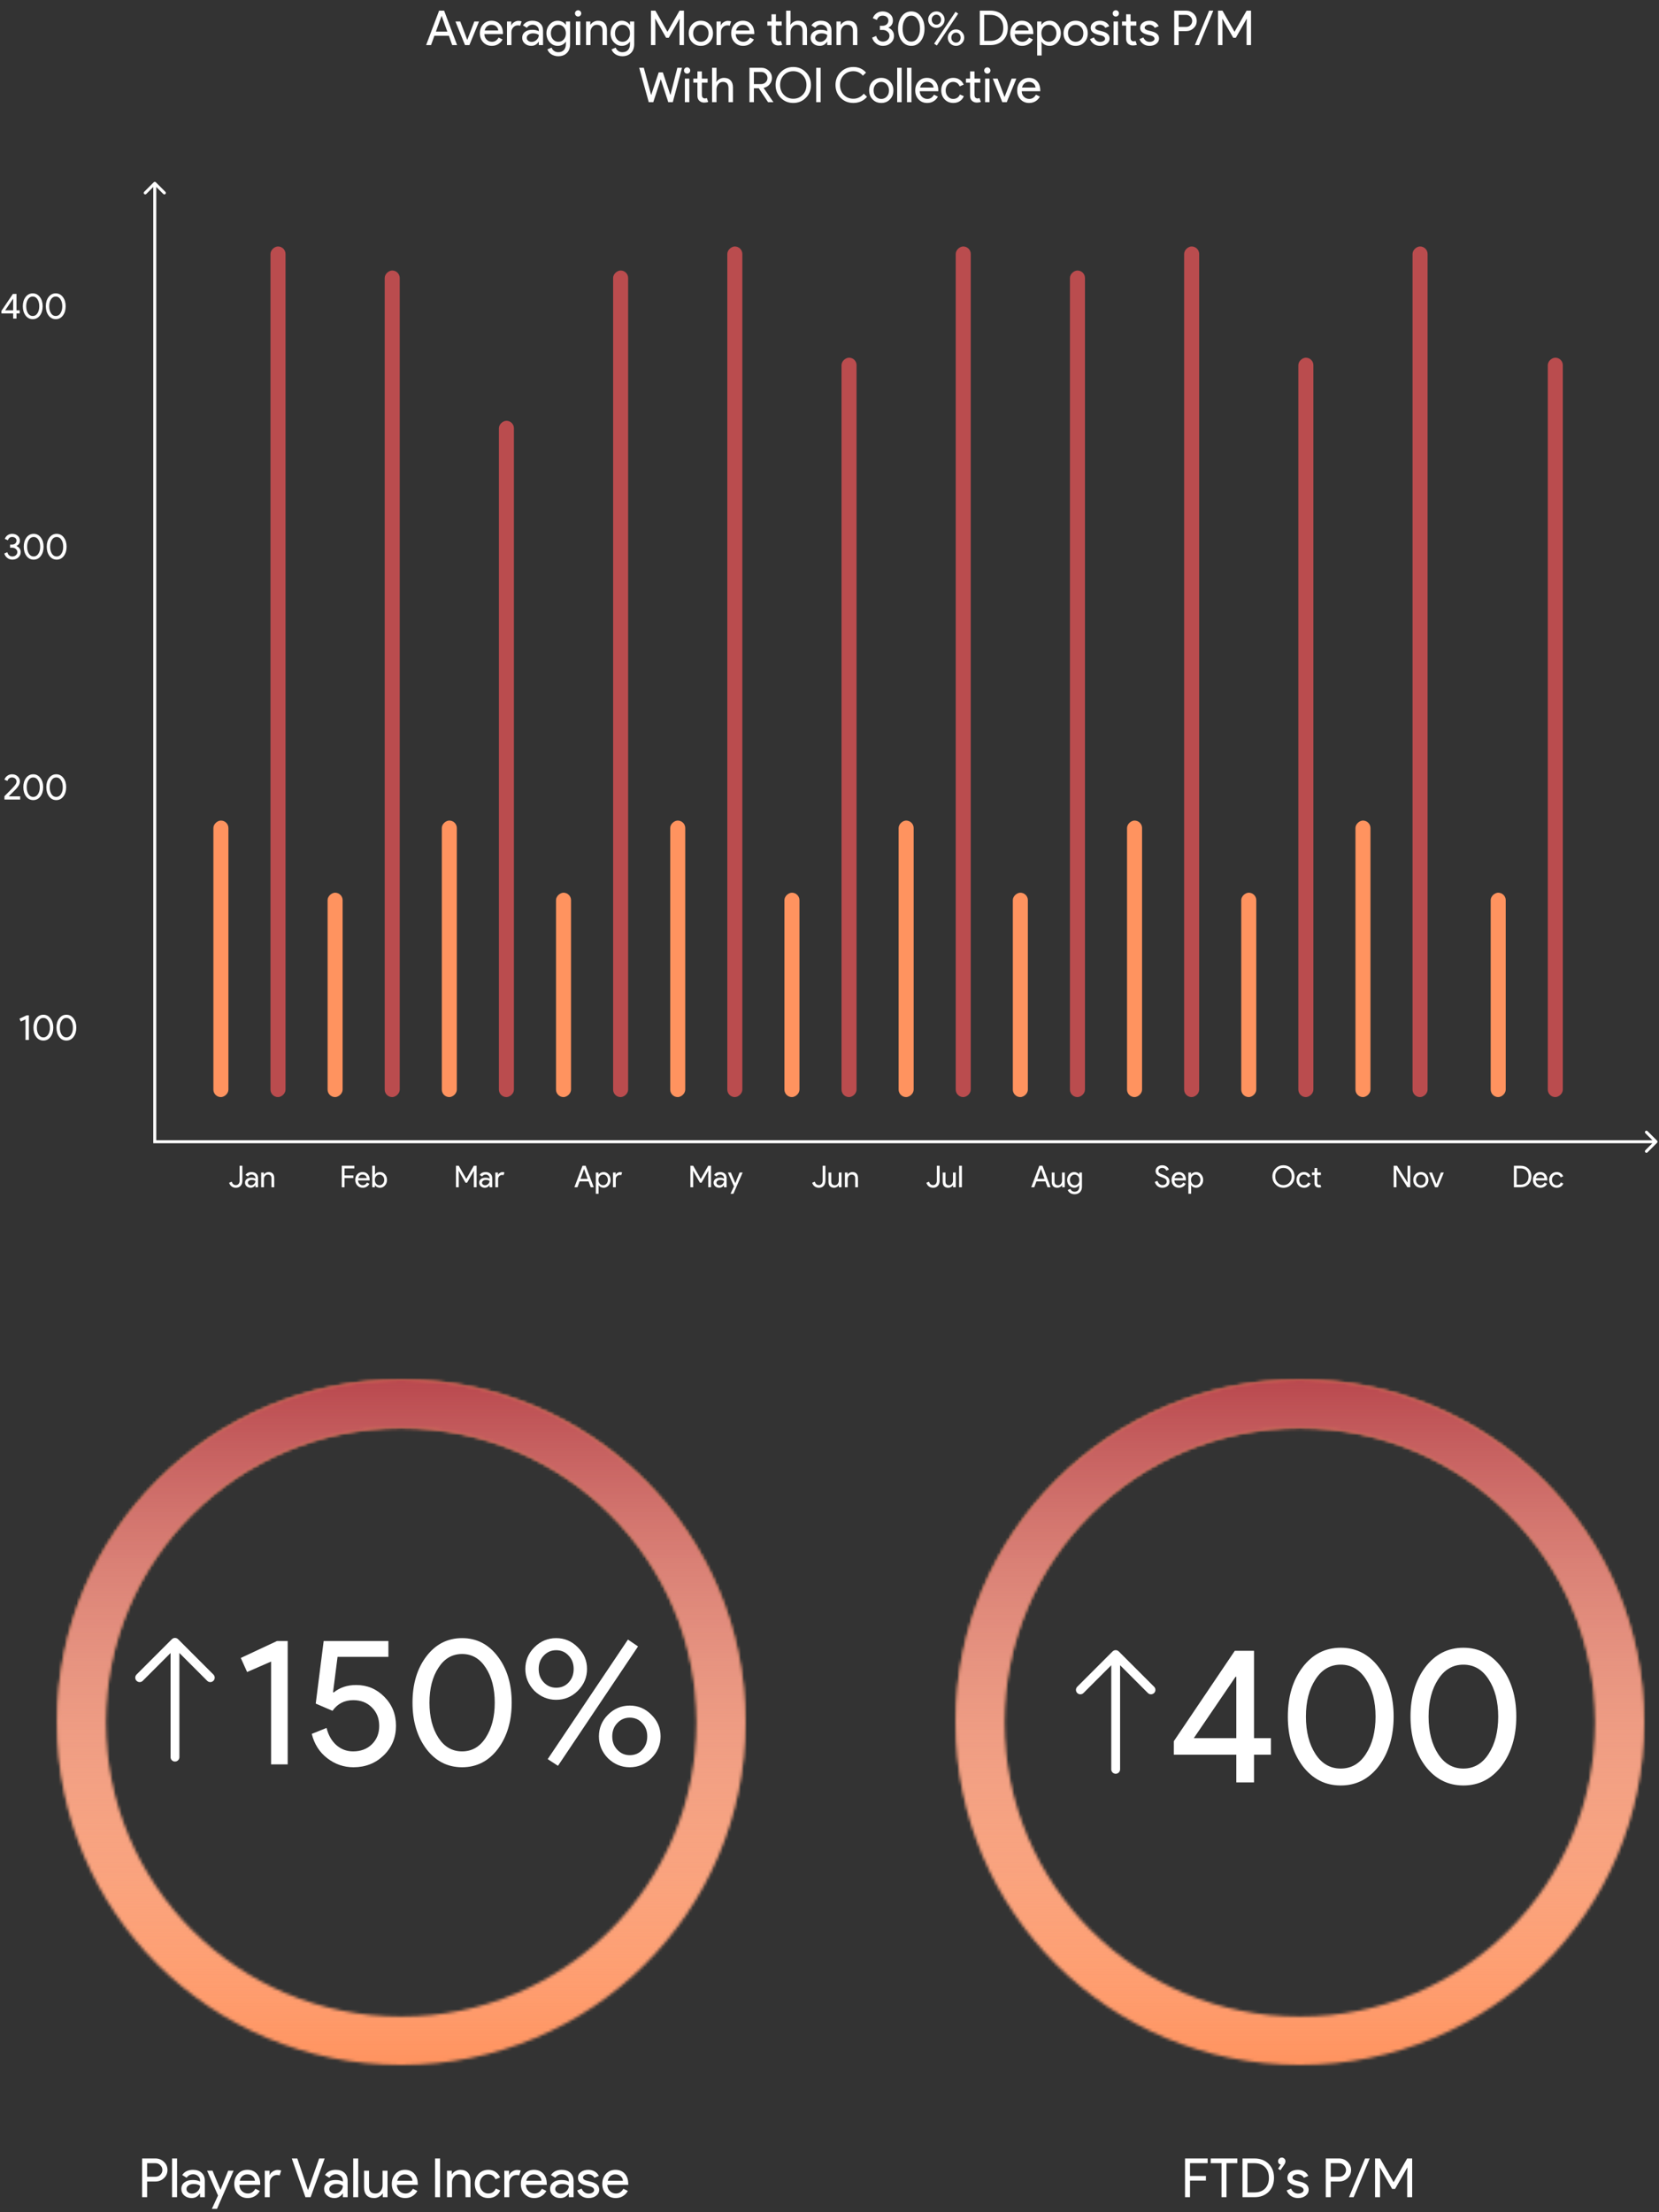 <svg width="552" height="736" viewBox="0 0 552 736" fill="none" xmlns="http://www.w3.org/2000/svg">
<rect x="0" y="0" width="552" height="736" fill="#333333" stroke="none"/>
<path d="M95.721 545.96V587H90.201V552.8L82.221 556.28L80.121 551.6L92.181 545.96H95.721ZM131.754 574.16C131.754 578.08 130.394 581.36 127.674 584C124.954 586.64 121.594 587.96 117.594 587.96C114.394 587.96 111.494 586.96 108.894 584.96C106.294 582.96 104.574 580.26 103.734 576.86L108.654 574.88C109.254 577.28 110.334 579.18 111.894 580.58C113.494 581.98 115.354 582.68 117.474 582.68C120.034 582.68 122.114 581.9 123.714 580.34C125.354 578.74 126.174 576.7 126.174 574.22C126.174 571.7 125.354 569.64 123.714 568.04C122.114 566.44 120.054 565.64 117.534 565.64C114.614 565.64 112.314 566.82 110.634 569.18L105.054 566.78L107.694 545.96H129.234V551.24H112.314L110.814 563L111.054 563.06C113.094 561.42 115.574 560.6 118.494 560.6C122.174 560.6 125.294 561.9 127.854 564.5C130.454 567.1 131.754 570.32 131.754 574.16ZM137.255 566.48C137.255 560.24 138.795 555.1 141.875 551.06C144.955 547.02 148.915 545 153.755 545C158.595 545 162.555 547.04 165.635 551.12C168.715 555.16 170.255 560.28 170.255 566.48C170.255 572.64 168.715 577.78 165.635 581.9C162.555 585.94 158.595 587.96 153.755 587.96C148.915 587.96 144.955 585.94 141.875 581.9C138.795 577.78 137.255 572.64 137.255 566.48ZM164.615 566.48C164.615 561.76 163.615 557.88 161.615 554.84C159.655 551.8 157.035 550.28 153.755 550.28C150.475 550.28 147.855 551.8 145.895 554.84C143.895 557.88 142.895 561.76 142.895 566.48C142.895 571.2 143.895 575.1 145.895 578.18C147.855 581.18 150.475 582.68 153.755 582.68C157.035 582.68 159.655 581.16 161.615 578.12C163.615 575.04 164.615 571.16 164.615 566.48ZM195.317 555.26C195.317 558.06 194.297 560.48 192.257 562.52C190.257 564.52 187.857 565.52 185.057 565.52C182.297 565.52 179.877 564.52 177.797 562.52C175.797 560.44 174.797 558.02 174.797 555.26C174.797 552.46 175.797 550.06 177.797 548.06C179.837 546.02 182.257 545 185.057 545C187.857 545 190.257 546.02 192.257 548.06C194.297 550.06 195.317 552.46 195.317 555.26ZM212.297 547.76L185.657 587.48L182.237 585.26L208.937 545.48L212.297 547.76ZM190.877 555.26C190.877 553.46 190.317 551.98 189.197 550.82C188.117 549.62 186.737 549.02 185.057 549.02C183.417 549.02 182.037 549.62 180.917 550.82C179.797 551.98 179.237 553.46 179.237 555.26C179.237 557.06 179.797 558.54 180.917 559.7C182.037 560.9 183.417 561.5 185.057 561.5C186.737 561.5 188.117 560.92 189.197 559.76C190.317 558.56 190.877 557.06 190.877 555.26ZM219.797 577.7C219.797 580.5 218.777 582.92 216.737 584.96C214.737 586.96 212.337 587.96 209.537 587.96C206.777 587.96 204.357 586.96 202.277 584.96C200.277 582.88 199.277 580.46 199.277 577.7C199.277 574.9 200.277 572.5 202.277 570.5C204.317 568.46 206.737 567.44 209.537 567.44C212.337 567.44 214.737 568.46 216.737 570.5C218.777 572.5 219.797 574.9 219.797 577.7ZM215.357 577.7C215.357 575.9 214.797 574.42 213.677 573.26C212.597 572.06 211.217 571.46 209.537 571.46C207.897 571.46 206.517 572.06 205.397 573.26C204.277 574.42 203.717 575.9 203.717 577.7C203.717 579.5 204.277 580.98 205.397 582.14C206.517 583.34 207.897 583.94 209.537 583.94C211.217 583.94 212.597 583.36 213.677 582.2C214.797 581 215.357 579.5 215.357 577.7Z" fill="white"/>
<path d="M417.248 583.784V593H411.36V583.784H390.56V579.304L410.848 549.224H417.248V578.28H422.88V583.784H417.248ZM397.216 578.28H411.36V557.864H411.104L397.216 578.28ZM428.504 571.112C428.504 564.456 430.146 558.973 433.432 554.664C436.717 550.355 440.941 548.2 446.104 548.2C451.266 548.2 455.49 550.376 458.776 554.728C462.061 559.037 463.704 564.499 463.704 571.112C463.704 577.683 462.061 583.165 458.776 587.56C455.49 591.869 451.266 594.024 446.104 594.024C440.941 594.024 436.717 591.869 433.432 587.56C430.146 583.165 428.504 577.683 428.504 571.112ZM457.688 571.112C457.688 566.077 456.621 561.939 454.488 558.696C452.397 555.453 449.602 553.832 446.104 553.832C442.605 553.832 439.81 555.453 437.72 558.696C435.586 561.939 434.52 566.077 434.52 571.112C434.52 576.147 435.586 580.307 437.72 583.592C439.81 586.792 442.605 588.392 446.104 588.392C449.602 588.392 452.397 586.771 454.488 583.528C456.621 580.243 457.688 576.104 457.688 571.112ZM469.316 571.112C469.316 564.456 470.959 558.973 474.244 554.664C477.529 550.355 481.753 548.2 486.916 548.2C492.079 548.2 496.303 550.376 499.588 554.728C502.873 559.037 504.516 564.499 504.516 571.112C504.516 577.683 502.873 583.165 499.588 587.56C496.303 591.869 492.079 594.024 486.916 594.024C481.753 594.024 477.529 591.869 474.244 587.56C470.959 583.165 469.316 577.683 469.316 571.112ZM498.5 571.112C498.5 566.077 497.433 561.939 495.3 558.696C493.209 555.453 490.415 553.832 486.916 553.832C483.417 553.832 480.623 555.453 478.532 558.696C476.399 561.939 475.332 566.077 475.332 571.112C475.332 576.147 476.399 580.307 478.532 583.592C480.623 586.792 483.417 588.392 486.916 588.392C490.415 588.392 493.209 586.771 495.3 583.528C497.433 580.243 498.5 576.104 498.5 571.112Z" fill="white"/>
<path d="M48.952 725.78V731H47.296V718.112H51.688C52.804 718.112 53.752 718.484 54.532 719.228C55.324 719.972 55.72 720.878 55.72 721.946C55.72 723.038 55.324 723.95 54.532 724.682C53.764 725.414 52.816 725.78 51.688 725.78H48.952ZM48.952 719.696V724.196H51.724C52.384 724.196 52.93 723.974 53.362 723.53C53.806 723.086 54.028 722.558 54.028 721.946C54.028 721.346 53.806 720.824 53.362 720.38C52.93 719.924 52.384 719.696 51.724 719.696H48.952ZM58.912 718.112V731H57.256V718.112H58.912ZM62.048 728.3C62.048 728.732 62.228 729.092 62.588 729.38C62.96 729.668 63.392 729.812 63.884 729.812C64.58 729.812 65.198 729.554 65.738 729.038C66.29 728.522 66.566 727.916 66.566 727.22C66.05 726.812 65.33 726.608 64.406 726.608C63.734 726.608 63.17 726.77 62.714 727.094C62.27 727.418 62.048 727.82 62.048 728.3ZM64.19 721.892C65.414 721.892 66.38 722.222 67.088 722.882C67.796 723.53 68.15 724.424 68.15 725.564V731H66.566V729.776H66.494C65.81 730.784 64.898 731.288 63.758 731.288C62.786 731.288 61.97 731 61.31 730.424C60.662 729.848 60.338 729.128 60.338 728.264C60.338 727.352 60.68 726.626 61.364 726.086C62.06 725.546 62.984 725.276 64.136 725.276C65.12 725.276 65.93 725.456 66.566 725.816V725.438C66.566 724.862 66.338 724.376 65.882 723.98C65.426 723.572 64.892 723.368 64.28 723.368C63.356 723.368 62.624 723.758 62.084 724.538L60.626 723.62C61.43 722.468 62.618 721.892 64.19 721.892ZM77.726 722.18L72.2 734.888H70.49L72.542 730.442L68.906 722.18H70.706L73.334 728.516H73.37L75.926 722.18H77.726ZM82.415 731.288C81.119 731.288 80.051 730.844 79.211 729.956C78.371 729.068 77.951 727.946 77.951 726.59C77.951 725.246 78.359 724.13 79.175 723.242C79.991 722.342 81.035 721.892 82.307 721.892C83.615 721.892 84.653 722.318 85.421 723.17C86.201 724.01 86.591 725.192 86.591 726.716L86.573 726.896H79.643C79.667 727.76 79.955 728.456 80.507 728.984C81.059 729.512 81.719 729.776 82.487 729.776C83.543 729.776 84.371 729.248 84.971 728.192L86.447 728.912C86.051 729.656 85.499 730.238 84.791 730.658C84.095 731.078 83.303 731.288 82.415 731.288ZM79.769 725.528H84.827C84.779 724.916 84.527 724.412 84.071 724.016C83.627 723.608 83.027 723.404 82.271 723.404C81.647 723.404 81.107 723.596 80.651 723.98C80.207 724.364 79.913 724.88 79.769 725.528ZM89.762 731H88.106V722.18H89.69V723.62H89.762C89.93 723.152 90.272 722.756 90.788 722.432C91.316 722.096 91.832 721.928 92.336 721.928C92.816 721.928 93.224 722 93.56 722.144L93.056 723.746C92.852 723.662 92.528 723.62 92.084 723.62C91.46 723.62 90.914 723.872 90.446 724.376C89.99 724.88 89.762 725.468 89.762 726.14V731ZM103.351 731H101.623L97.087 718.112H98.923L102.451 728.57H102.523L106.195 718.112H108.031L103.351 731ZM109.562 728.3C109.562 728.732 109.742 729.092 110.102 729.38C110.474 729.668 110.906 729.812 111.398 729.812C112.094 729.812 112.712 729.554 113.252 729.038C113.804 728.522 114.08 727.916 114.08 727.22C113.564 726.812 112.844 726.608 111.92 726.608C111.248 726.608 110.684 726.77 110.228 727.094C109.784 727.418 109.562 727.82 109.562 728.3ZM111.704 721.892C112.928 721.892 113.894 722.222 114.602 722.882C115.31 723.53 115.664 724.424 115.664 725.564V731H114.08V729.776H114.008C113.324 730.784 112.412 731.288 111.272 731.288C110.3 731.288 109.484 731 108.824 730.424C108.176 729.848 107.852 729.128 107.852 728.264C107.852 727.352 108.194 726.626 108.878 726.086C109.574 725.546 110.498 725.276 111.65 725.276C112.634 725.276 113.444 725.456 114.08 725.816V725.438C114.08 724.862 113.852 724.376 113.396 723.98C112.94 723.572 112.406 723.368 111.794 723.368C110.87 723.368 110.138 723.758 109.598 724.538L108.14 723.62C108.944 722.468 110.132 721.892 111.704 721.892ZM119.187 718.112V731H117.531V718.112H119.187ZM128.945 731H127.361V729.776H127.289C127.037 730.208 126.647 730.568 126.119 730.856C125.603 731.144 125.063 731.288 124.499 731.288C123.419 731.288 122.585 730.982 121.997 730.37C121.421 729.746 121.133 728.864 121.133 727.724V722.18H122.789V727.616C122.825 729.056 123.551 729.776 124.967 729.776C125.627 729.776 126.179 729.512 126.623 728.984C127.067 728.444 127.289 727.802 127.289 727.058V722.18H128.945V731ZM134.833 731.288C133.537 731.288 132.469 730.844 131.629 729.956C130.789 729.068 130.369 727.946 130.369 726.59C130.369 725.246 130.777 724.13 131.593 723.242C132.409 722.342 133.453 721.892 134.725 721.892C136.033 721.892 137.071 722.318 137.839 723.17C138.619 724.01 139.009 725.192 139.009 726.716L138.991 726.896H132.061C132.085 727.76 132.373 728.456 132.925 728.984C133.477 729.512 134.137 729.776 134.905 729.776C135.961 729.776 136.789 729.248 137.389 728.192L138.865 728.912C138.469 729.656 137.917 730.238 137.209 730.658C136.513 731.078 135.721 731.288 134.833 731.288ZM132.187 725.528H137.245C137.197 724.916 136.945 724.412 136.489 724.016C136.045 723.608 135.445 723.404 134.689 723.404C134.065 723.404 133.525 723.596 133.069 723.98C132.625 724.364 132.331 724.88 132.187 725.528ZM146.423 731H144.767V718.112H146.423V731ZM148.733 722.18H150.317V723.404H150.389C150.641 722.972 151.025 722.612 151.541 722.324C152.069 722.036 152.615 721.892 153.179 721.892C154.259 721.892 155.087 722.204 155.663 722.828C156.251 723.44 156.545 724.316 156.545 725.456V731H154.889V725.564C154.853 724.124 154.127 723.404 152.711 723.404C152.051 723.404 151.499 723.674 151.055 724.214C150.611 724.742 150.389 725.378 150.389 726.122V731H148.733V722.18ZM162.52 731.288C161.212 731.288 160.126 730.844 159.262 729.956C158.41 729.044 157.984 727.922 157.984 726.59C157.984 725.234 158.41 724.112 159.262 723.224C160.126 722.336 161.212 721.892 162.52 721.892C163.42 721.892 164.206 722.12 164.878 722.576C165.55 723.02 166.054 723.638 166.39 724.43L164.878 725.06C164.41 723.956 163.588 723.404 162.412 723.404C161.656 723.404 161.002 723.71 160.45 724.322C159.91 724.934 159.64 725.69 159.64 726.59C159.64 727.49 159.91 728.246 160.45 728.858C161.002 729.47 161.656 729.776 162.412 729.776C163.624 729.776 164.476 729.224 164.968 728.12L166.444 728.75C166.12 729.542 165.61 730.166 164.914 730.622C164.23 731.066 163.432 731.288 162.52 731.288ZM169.461 731H167.805V722.18H169.389V723.62H169.461C169.629 723.152 169.971 722.756 170.487 722.432C171.015 722.096 171.531 721.928 172.035 721.928C172.515 721.928 172.923 722 173.259 722.144L172.755 723.746C172.551 723.662 172.227 723.62 171.783 723.62C171.159 723.62 170.613 723.872 170.145 724.376C169.689 724.88 169.461 725.468 169.461 726.14V731ZM177.759 731.288C176.463 731.288 175.395 730.844 174.555 729.956C173.715 729.068 173.295 727.946 173.295 726.59C173.295 725.246 173.703 724.13 174.519 723.242C175.335 722.342 176.379 721.892 177.651 721.892C178.959 721.892 179.997 722.318 180.765 723.17C181.545 724.01 181.935 725.192 181.935 726.716L181.917 726.896H174.987C175.011 727.76 175.299 728.456 175.851 728.984C176.403 729.512 177.063 729.776 177.831 729.776C178.887 729.776 179.715 729.248 180.315 728.192L181.791 728.912C181.395 729.656 180.843 730.238 180.135 730.658C179.439 731.078 178.647 731.288 177.759 731.288ZM175.113 725.528H180.171C180.123 724.916 179.871 724.412 179.415 724.016C178.971 723.608 178.371 723.404 177.615 723.404C176.991 723.404 176.451 723.596 175.995 723.98C175.551 724.364 175.257 724.88 175.113 725.528ZM184.743 728.3C184.743 728.732 184.923 729.092 185.283 729.38C185.655 729.668 186.087 729.812 186.579 729.812C187.275 729.812 187.893 729.554 188.433 729.038C188.985 728.522 189.261 727.916 189.261 727.22C188.745 726.812 188.025 726.608 187.101 726.608C186.429 726.608 185.865 726.77 185.409 727.094C184.965 727.418 184.743 727.82 184.743 728.3ZM186.885 721.892C188.109 721.892 189.075 722.222 189.783 722.882C190.491 723.53 190.845 724.424 190.845 725.564V731H189.261V729.776H189.189C188.505 730.784 187.593 731.288 186.453 731.288C185.481 731.288 184.665 731 184.005 730.424C183.357 729.848 183.033 729.128 183.033 728.264C183.033 727.352 183.375 726.626 184.059 726.086C184.755 725.546 185.679 725.276 186.831 725.276C187.815 725.276 188.625 725.456 189.261 725.816V725.438C189.261 724.862 189.033 724.376 188.577 723.98C188.121 723.572 187.587 723.368 186.975 723.368C186.051 723.368 185.319 723.758 184.779 724.538L183.321 723.62C184.125 722.468 185.313 721.892 186.885 721.892ZM199.375 728.552C199.375 729.32 199.039 729.968 198.367 730.496C197.695 731.024 196.849 731.288 195.829 731.288C194.941 731.288 194.161 731.06 193.489 730.604C192.817 730.136 192.337 729.524 192.049 728.768L193.525 728.138C193.741 728.666 194.053 729.08 194.461 729.38C194.881 729.668 195.337 729.812 195.829 729.812C196.357 729.812 196.795 729.698 197.143 729.47C197.503 729.242 197.683 728.972 197.683 728.66C197.683 728.096 197.251 727.682 196.387 727.418L194.875 727.04C193.159 726.608 192.301 725.78 192.301 724.556C192.301 723.752 192.625 723.11 193.273 722.63C193.933 722.138 194.773 721.892 195.793 721.892C196.573 721.892 197.275 722.078 197.899 722.45C198.535 722.822 198.979 723.32 199.231 723.944L197.755 724.556C197.587 724.184 197.311 723.896 196.927 723.692C196.555 723.476 196.135 723.368 195.667 723.368C195.235 723.368 194.845 723.476 194.497 723.692C194.161 723.908 193.993 724.172 193.993 724.484C193.993 724.988 194.467 725.348 195.415 725.564L196.747 725.906C198.499 726.338 199.375 727.22 199.375 728.552ZM204.864 731.288C203.568 731.288 202.5 730.844 201.66 729.956C200.82 729.068 200.4 727.946 200.4 726.59C200.4 725.246 200.808 724.13 201.624 723.242C202.44 722.342 203.484 721.892 204.756 721.892C206.064 721.892 207.102 722.318 207.87 723.17C208.65 724.01 209.04 725.192 209.04 726.716L209.022 726.896H202.092C202.116 727.76 202.404 728.456 202.956 728.984C203.508 729.512 204.168 729.776 204.936 729.776C205.992 729.776 206.82 729.248 207.42 728.192L208.896 728.912C208.5 729.656 207.948 730.238 207.24 730.658C206.544 731.078 205.752 731.288 204.864 731.288ZM202.218 725.528H207.276C207.228 724.916 206.976 724.412 206.52 724.016C206.076 723.608 205.476 723.404 204.72 723.404C204.096 723.404 203.556 723.596 203.1 723.98C202.656 724.364 202.362 724.88 202.218 725.528Z" fill="white"/>
<path d="M9.6 337.792V346H8.496V339.16L6.9 339.856L6.48 338.92L8.892 337.792H9.6ZM11.133 341.896C11.133 340.648 11.441 339.62 12.057 338.812C12.674 338.004 13.466 337.6 14.434 337.6C15.402 337.6 16.194 338.008 16.809 338.824C17.425 339.632 17.733 340.656 17.733 341.896C17.733 343.128 17.425 344.156 16.809 344.98C16.194 345.788 15.402 346.192 14.434 346.192C13.466 346.192 12.674 345.788 12.057 344.98C11.441 344.156 11.133 343.128 11.133 341.896ZM16.605 341.896C16.605 340.952 16.405 340.176 16.006 339.568C15.614 338.96 15.089 338.656 14.434 338.656C13.777 338.656 13.254 338.96 12.861 339.568C12.461 340.176 12.261 340.952 12.261 341.896C12.261 342.84 12.461 343.62 12.861 344.236C13.254 344.836 13.777 345.136 14.434 345.136C15.089 345.136 15.614 344.832 16.006 344.224C16.405 343.608 16.605 342.832 16.605 341.896ZM18.786 341.896C18.786 340.648 19.094 339.62 19.71 338.812C20.326 338.004 21.118 337.6 22.086 337.6C23.054 337.6 23.846 338.008 24.462 338.824C25.078 339.632 25.386 340.656 25.386 341.896C25.386 343.128 25.078 344.156 24.462 344.98C23.846 345.788 23.054 346.192 22.086 346.192C21.118 346.192 20.326 345.788 19.71 344.98C19.094 344.156 18.786 343.128 18.786 341.896ZM24.258 341.896C24.258 340.952 24.058 340.176 23.658 339.568C23.266 338.96 22.742 338.656 22.086 338.656C21.43 338.656 20.906 338.96 20.514 339.568C20.114 340.176 19.914 340.952 19.914 341.896C19.914 342.84 20.114 343.62 20.514 344.236C20.906 344.836 21.43 345.136 22.086 345.136C22.742 345.136 23.266 344.832 23.658 344.224C24.058 343.608 24.258 342.832 24.258 341.896Z" fill="white"/>
<path d="M78.47 395.16C77.93 395.16 77.463 395.013 77.07 394.72C76.677 394.427 76.4 394.02 76.24 393.5L77.11 393.14C77.337 393.9 77.79 394.28 78.47 394.28C78.843 394.28 79.143 394.15 79.37 393.89C79.603 393.623 79.72 393.28 79.72 392.86V387.84H80.64V392.78C80.64 393.52 80.443 394.103 80.05 394.53C79.663 394.95 79.137 395.16 78.47 395.16ZM82.474 393.5C82.474 393.74 82.574 393.94 82.774 394.1C82.981 394.26 83.221 394.34 83.494 394.34C83.881 394.34 84.224 394.197 84.524 393.91C84.831 393.623 84.984 393.287 84.984 392.9C84.698 392.673 84.297 392.56 83.784 392.56C83.411 392.56 83.097 392.65 82.844 392.83C82.597 393.01 82.474 393.233 82.474 393.5ZM83.664 389.94C84.344 389.94 84.881 390.123 85.274 390.49C85.668 390.85 85.864 391.347 85.864 391.98V395H84.984V394.32H84.944C84.564 394.88 84.058 395.16 83.424 395.16C82.884 395.16 82.431 395 82.064 394.68C81.704 394.36 81.524 393.96 81.524 393.48C81.524 392.973 81.714 392.57 82.094 392.27C82.481 391.97 82.994 391.82 83.634 391.82C84.181 391.82 84.631 391.92 84.984 392.12V391.91C84.984 391.59 84.858 391.32 84.604 391.1C84.351 390.873 84.054 390.76 83.714 390.76C83.201 390.76 82.794 390.977 82.494 391.41L81.684 390.9C82.131 390.26 82.791 389.94 83.664 389.94ZM86.902 390.1H87.782V390.78H87.822C87.962 390.54 88.175 390.34 88.462 390.18C88.755 390.02 89.058 389.94 89.372 389.94C89.972 389.94 90.432 390.113 90.752 390.46C91.079 390.8 91.242 391.287 91.242 391.92V395H90.322V391.98C90.302 391.18 89.898 390.78 89.112 390.78C88.745 390.78 88.439 390.93 88.192 391.23C87.945 391.523 87.822 391.877 87.822 392.29V395H86.902V390.1Z" fill="white"/>
<path d="M114.64 391.93V395H113.72V387.84H117.9V388.72H114.64V391.07H117.58V391.93H114.64ZM120.682 395.16C119.962 395.16 119.369 394.913 118.902 394.42C118.435 393.927 118.202 393.303 118.202 392.55C118.202 391.803 118.429 391.183 118.882 390.69C119.335 390.19 119.915 389.94 120.622 389.94C121.349 389.94 121.925 390.177 122.352 390.65C122.785 391.117 123.002 391.773 123.002 392.62L122.992 392.72H119.142C119.155 393.2 119.315 393.587 119.622 393.88C119.929 394.173 120.295 394.32 120.722 394.32C121.309 394.32 121.769 394.027 122.102 393.44L122.922 393.84C122.702 394.253 122.395 394.577 122.002 394.81C121.615 395.043 121.175 395.16 120.682 395.16ZM119.212 391.96H122.022C121.995 391.62 121.855 391.34 121.602 391.12C121.355 390.893 121.022 390.78 120.602 390.78C120.255 390.78 119.955 390.887 119.702 391.1C119.455 391.313 119.292 391.6 119.212 391.96ZM126.433 395.16C126.073 395.16 125.743 395.083 125.443 394.93C125.15 394.777 124.923 394.573 124.763 394.32H124.723V395H123.843V387.84H124.763V390.1L124.723 390.78H124.763C124.923 390.527 125.15 390.323 125.443 390.17C125.743 390.017 126.073 389.94 126.433 389.94C127.08 389.94 127.627 390.193 128.073 390.7C128.533 391.213 128.763 391.83 128.763 392.55C128.763 393.277 128.533 393.893 128.073 394.4C127.627 394.907 127.08 395.16 126.433 395.16ZM126.283 394.32C126.723 394.32 127.093 394.153 127.393 393.82C127.693 393.493 127.843 393.07 127.843 392.55C127.843 392.037 127.693 391.613 127.393 391.28C127.093 390.947 126.723 390.78 126.283 390.78C125.837 390.78 125.463 390.947 125.163 391.28C124.87 391.613 124.723 392.037 124.723 392.55C124.723 393.07 124.87 393.497 125.163 393.83C125.463 394.157 125.837 394.32 126.283 394.32Z" fill="white"/>
<path d="M152.64 395H151.72V387.84H152.64L155.13 392.2H155.17L157.66 387.84H158.58V395H157.66V390.75L157.7 389.55H157.66L155.42 393.48H154.88L152.64 389.55H152.6L152.64 390.75V395ZM160.384 393.5C160.384 393.74 160.484 393.94 160.684 394.1C160.891 394.26 161.131 394.34 161.404 394.34C161.791 394.34 162.134 394.197 162.434 393.91C162.741 393.623 162.894 393.287 162.894 392.9C162.608 392.673 162.208 392.56 161.694 392.56C161.321 392.56 161.008 392.65 160.754 392.83C160.508 393.01 160.384 393.233 160.384 393.5ZM161.574 389.94C162.254 389.94 162.791 390.123 163.184 390.49C163.578 390.85 163.774 391.347 163.774 391.98V395H162.894V394.32H162.854C162.474 394.88 161.968 395.16 161.334 395.16C160.794 395.16 160.341 395 159.974 394.68C159.614 394.36 159.434 393.96 159.434 393.48C159.434 392.973 159.624 392.57 160.004 392.27C160.391 391.97 160.904 391.82 161.544 391.82C162.091 391.82 162.541 391.92 162.894 392.12V391.91C162.894 391.59 162.768 391.32 162.514 391.1C162.261 390.873 161.964 390.76 161.624 390.76C161.111 390.76 160.704 390.977 160.404 391.41L159.594 390.9C160.041 390.26 160.701 389.94 161.574 389.94ZM165.732 395H164.812V390.1H165.692V390.9H165.732C165.825 390.64 166.015 390.42 166.302 390.24C166.595 390.053 166.882 389.96 167.162 389.96C167.429 389.96 167.655 390 167.842 390.08L167.562 390.97C167.449 390.923 167.269 390.9 167.022 390.9C166.675 390.9 166.372 391.04 166.112 391.32C165.859 391.6 165.732 391.927 165.732 392.3V395Z" fill="white"/>
<path d="M146.906 5.352L145.034 10.52H148.842L146.97 5.352H146.906ZM143.418 15H141.786L146.106 3.544H147.77L152.09 15H150.458L149.354 11.896H144.538L143.418 15ZM156.188 15H154.716L151.548 7.16H153.148L155.452 13.24H155.484L157.82 7.16H159.388L156.188 15ZM163.635 15.256C162.483 15.256 161.533 14.861 160.787 14.072C160.04 13.283 159.667 12.285 159.667 11.08C159.667 9.885 160.029 8.893 160.755 8.104C161.48 7.304 162.408 6.904 163.539 6.904C164.701 6.904 165.624 7.283 166.307 8.04C167 8.787 167.347 9.837 167.347 11.192L167.331 11.352H161.171C161.192 12.12 161.448 12.739 161.939 13.208C162.429 13.677 163.016 13.912 163.699 13.912C164.637 13.912 165.373 13.443 165.907 12.504L167.219 13.144C166.867 13.805 166.376 14.323 165.747 14.696C165.128 15.069 164.424 15.256 163.635 15.256ZM161.283 10.136H165.779C165.736 9.592 165.512 9.144 165.107 8.792C164.712 8.429 164.179 8.248 163.507 8.248C162.952 8.248 162.472 8.419 162.067 8.76C161.672 9.101 161.411 9.56 161.283 10.136ZM170.165 15H168.693V7.16H170.101V8.44H170.165C170.314 8.024 170.618 7.672 171.077 7.384C171.546 7.085 172.005 6.936 172.453 6.936C172.88 6.936 173.242 7 173.541 7.128L173.093 8.552C172.912 8.477 172.624 8.44 172.229 8.44C171.674 8.44 171.189 8.664 170.773 9.112C170.368 9.56 170.165 10.083 170.165 10.68V15ZM175.265 12.6C175.265 12.984 175.425 13.304 175.745 13.56C176.076 13.816 176.46 13.944 176.897 13.944C177.516 13.944 178.065 13.715 178.545 13.256C179.036 12.797 179.281 12.259 179.281 11.64C178.822 11.277 178.182 11.096 177.361 11.096C176.764 11.096 176.262 11.24 175.857 11.528C175.462 11.816 175.265 12.173 175.265 12.6ZM177.169 6.904C178.257 6.904 179.116 7.197 179.745 7.784C180.374 8.36 180.689 9.155 180.689 10.168V15H179.281V13.912H179.217C178.609 14.808 177.798 15.256 176.785 15.256C175.921 15.256 175.196 15 174.609 14.488C174.033 13.976 173.745 13.336 173.745 12.568C173.745 11.757 174.049 11.112 174.657 10.632C175.276 10.152 176.097 9.912 177.121 9.912C177.996 9.912 178.716 10.072 179.281 10.392V10.056C179.281 9.544 179.078 9.112 178.673 8.76C178.268 8.397 177.793 8.216 177.249 8.216C176.428 8.216 175.777 8.563 175.297 9.256L174.001 8.44C174.716 7.416 175.772 6.904 177.169 6.904ZM185.791 13.912C186.516 13.912 187.108 13.651 187.567 13.128C188.047 12.605 188.287 11.923 188.287 11.08C188.287 10.259 188.047 9.581 187.567 9.048C187.098 8.515 186.506 8.248 185.791 8.248C185.087 8.248 184.495 8.515 184.015 9.048C183.535 9.581 183.295 10.259 183.295 11.08C183.295 11.912 183.535 12.589 184.015 13.112C184.495 13.645 185.087 13.912 185.791 13.912ZM185.743 18.712C185.306 18.712 184.895 18.653 184.511 18.536C184.127 18.429 183.775 18.275 183.455 18.072C183.146 17.869 182.879 17.629 182.655 17.352C182.431 17.075 182.26 16.765 182.143 16.424L183.535 15.848C183.695 16.307 183.972 16.675 184.367 16.952C184.762 17.229 185.22 17.368 185.743 17.368C186.543 17.368 187.167 17.128 187.615 16.648C188.063 16.168 188.287 15.507 188.287 14.664V13.912H188.223C187.946 14.328 187.567 14.659 187.087 14.904C186.618 15.139 186.106 15.256 185.551 15.256C184.527 15.256 183.647 14.856 182.911 14.056C182.186 13.235 181.823 12.243 181.823 11.08C181.823 9.917 182.186 8.931 182.911 8.12C183.647 7.309 184.527 6.904 185.551 6.904C186.106 6.904 186.618 7.027 187.087 7.272C187.567 7.507 187.946 7.832 188.223 8.248H188.287V7.16H189.695V14.664C189.695 15.923 189.338 16.909 188.623 17.624C187.898 18.349 186.938 18.712 185.743 18.712ZM193.394 4.456C193.394 4.744 193.292 4.989 193.09 5.192C192.887 5.395 192.642 5.496 192.354 5.496C192.066 5.496 191.82 5.395 191.618 5.192C191.415 4.989 191.314 4.744 191.314 4.456C191.314 4.168 191.415 3.923 191.618 3.72C191.82 3.517 192.066 3.416 192.354 3.416C192.642 3.416 192.887 3.517 193.09 3.72C193.292 3.923 193.394 4.168 193.394 4.456ZM193.09 7.16V15H191.618V7.16H193.09ZM195.005 7.16H196.413V8.248H196.477C196.701 7.864 197.043 7.544 197.501 7.288C197.971 7.032 198.456 6.904 198.957 6.904C199.917 6.904 200.653 7.181 201.165 7.736C201.688 8.28 201.949 9.059 201.949 10.072V15H200.477V10.168C200.445 8.888 199.8 8.248 198.541 8.248C197.955 8.248 197.464 8.488 197.069 8.968C196.675 9.437 196.477 10.003 196.477 10.664V15H195.005V7.16ZM207.119 13.912C207.844 13.912 208.436 13.651 208.895 13.128C209.375 12.605 209.615 11.923 209.615 11.08C209.615 10.259 209.375 9.581 208.895 9.048C208.426 8.515 207.834 8.248 207.119 8.248C206.415 8.248 205.823 8.515 205.343 9.048C204.863 9.581 204.623 10.259 204.623 11.08C204.623 11.912 204.863 12.589 205.343 13.112C205.823 13.645 206.415 13.912 207.119 13.912ZM207.071 18.712C206.634 18.712 206.223 18.653 205.839 18.536C205.455 18.429 205.103 18.275 204.783 18.072C204.474 17.869 204.207 17.629 203.983 17.352C203.759 17.075 203.588 16.765 203.471 16.424L204.863 15.848C205.023 16.307 205.3 16.675 205.695 16.952C206.09 17.229 206.548 17.368 207.071 17.368C207.871 17.368 208.495 17.128 208.943 16.648C209.391 16.168 209.615 15.507 209.615 14.664V13.912H209.551C209.274 14.328 208.895 14.659 208.415 14.904C207.946 15.139 207.434 15.256 206.879 15.256C205.855 15.256 204.975 14.856 204.239 14.056C203.514 13.235 203.151 12.243 203.151 11.08C203.151 9.917 203.514 8.931 204.239 8.12C204.975 7.309 205.855 6.904 206.879 6.904C207.434 6.904 207.946 7.027 208.415 7.272C208.895 7.507 209.274 7.832 209.551 8.248H209.615V7.16H211.023V14.664C211.023 15.923 210.666 16.909 209.951 17.624C209.226 18.349 208.266 18.712 207.071 18.712ZM218.062 15H216.59V3.544H218.062L222.046 10.52H222.11L226.094 3.544H227.566V15H226.094V8.2L226.158 6.28H226.094L222.51 12.568H221.646L218.062 6.28H217.998L218.062 8.2V15ZM229.167 11.08C229.167 9.875 229.545 8.877 230.303 8.088C231.071 7.299 232.036 6.904 233.199 6.904C234.361 6.904 235.321 7.299 236.079 8.088C236.847 8.877 237.231 9.875 237.231 11.08C237.231 12.296 236.847 13.293 236.079 14.072C235.321 14.861 234.361 15.256 233.199 15.256C232.036 15.256 231.071 14.861 230.303 14.072C229.545 13.283 229.167 12.285 229.167 11.08ZM230.639 11.08C230.639 11.923 230.884 12.605 231.375 13.128C231.865 13.651 232.473 13.912 233.199 13.912C233.924 13.912 234.532 13.651 235.023 13.128C235.513 12.605 235.759 11.923 235.759 11.08C235.759 10.248 235.513 9.571 235.023 9.048C234.521 8.515 233.913 8.248 233.199 8.248C232.484 8.248 231.876 8.515 231.375 9.048C230.884 9.571 230.639 10.248 230.639 11.08ZM239.884 15H238.412V7.16H239.82V8.44H239.884C240.033 8.024 240.337 7.672 240.796 7.384C241.265 7.085 241.724 6.936 242.172 6.936C242.598 6.936 242.961 7 243.26 7.128L242.812 8.552C242.63 8.477 242.342 8.44 241.948 8.44C241.393 8.44 240.908 8.664 240.492 9.112C240.086 9.56 239.884 10.083 239.884 10.68V15ZM247.26 15.256C246.108 15.256 245.158 14.861 244.412 14.072C243.665 13.283 243.292 12.285 243.292 11.08C243.292 9.885 243.654 8.893 244.38 8.104C245.105 7.304 246.033 6.904 247.164 6.904C248.326 6.904 249.249 7.283 249.932 8.04C250.625 8.787 250.972 9.837 250.972 11.192L250.956 11.352H244.796C244.817 12.12 245.073 12.739 245.564 13.208C246.054 13.677 246.641 13.912 247.324 13.912C248.262 13.912 248.998 13.443 249.532 12.504L250.844 13.144C250.492 13.805 250.001 14.323 249.372 14.696C248.753 15.069 248.049 15.256 247.26 15.256ZM244.908 10.136H249.404C249.361 9.592 249.137 9.144 248.732 8.792C248.337 8.429 247.804 8.248 247.132 8.248C246.577 8.248 246.097 8.419 245.692 8.76C245.297 9.101 245.036 9.56 244.908 10.136ZM258.938 15.128C258.298 15.128 257.764 14.931 257.338 14.536C256.922 14.141 256.708 13.592 256.698 12.888V8.504H255.322V7.16H256.698V4.76H258.17V7.16H260.09V8.504H258.17V12.408C258.17 12.931 258.271 13.288 258.474 13.48C258.676 13.661 258.906 13.752 259.161 13.752C259.279 13.752 259.391 13.741 259.498 13.72C259.615 13.688 259.722 13.651 259.818 13.608L260.282 14.92C259.898 15.059 259.45 15.128 258.938 15.128ZM261.568 3.544H263.04V7.16L262.976 8.248H263.04C263.264 7.864 263.605 7.544 264.064 7.288C264.533 7.032 265.019 6.904 265.52 6.904C266.48 6.904 267.216 7.181 267.728 7.736C268.251 8.28 268.512 9.059 268.512 10.072V15H267.04V10.36C267.04 8.952 266.416 8.248 265.168 8.248C264.571 8.248 264.064 8.499 263.648 9C263.243 9.491 263.04 10.067 263.04 10.728V15H261.568V3.544ZM271.234 12.6C271.234 12.984 271.394 13.304 271.714 13.56C272.044 13.816 272.428 13.944 272.866 13.944C273.484 13.944 274.034 13.715 274.514 13.256C275.004 12.797 275.25 12.259 275.25 11.64C274.791 11.277 274.151 11.096 273.33 11.096C272.732 11.096 272.231 11.24 271.826 11.528C271.431 11.816 271.234 12.173 271.234 12.6ZM273.138 6.904C274.226 6.904 275.084 7.197 275.714 7.784C276.343 8.36 276.658 9.155 276.658 10.168V15H275.25V13.912H275.186C274.578 14.808 273.767 15.256 272.754 15.256C271.89 15.256 271.164 15 270.578 14.488C270.002 13.976 269.714 13.336 269.714 12.568C269.714 11.757 270.018 11.112 270.626 10.632C271.244 10.152 272.066 9.912 273.09 9.912C273.964 9.912 274.684 10.072 275.25 10.392V10.056C275.25 9.544 275.047 9.112 274.642 8.76C274.236 8.397 273.762 8.216 273.218 8.216C272.396 8.216 271.746 8.563 271.266 9.256L269.97 8.44C270.684 7.416 271.74 6.904 273.138 6.904ZM278.318 7.16H279.726V8.248H279.79C280.014 7.864 280.355 7.544 280.814 7.288C281.283 7.032 281.769 6.904 282.27 6.904C283.23 6.904 283.966 7.181 284.478 7.736C285.001 8.28 285.262 9.059 285.262 10.072V15H283.79V10.168C283.758 8.888 283.113 8.248 281.854 8.248C281.267 8.248 280.777 8.488 280.382 8.968C279.987 9.437 279.79 10.003 279.79 10.664V15H278.318V7.16ZM297.465 11.896C297.465 12.856 297.108 13.656 296.393 14.296C295.689 14.936 294.815 15.256 293.769 15.256C292.948 15.256 292.207 15.011 291.545 14.52C290.873 14.008 290.42 13.341 290.185 12.52L291.529 11.96C291.7 12.568 291.977 13.037 292.361 13.368C292.756 13.688 293.225 13.848 293.769 13.848C294.367 13.848 294.884 13.661 295.321 13.288C295.748 12.904 295.961 12.44 295.961 11.896C295.961 11.352 295.737 10.893 295.289 10.52C294.852 10.147 294.324 9.96 293.705 9.96H292.761V8.584H293.593C294.18 8.584 294.66 8.424 295.033 8.104C295.407 7.773 295.593 7.347 295.593 6.824C295.593 6.344 295.417 5.955 295.065 5.656C294.713 5.357 294.249 5.208 293.673 5.208C292.745 5.208 292.111 5.683 291.769 6.632L290.409 6.056C290.655 5.384 291.065 4.84 291.641 4.424C292.217 4.008 292.895 3.8 293.673 3.8C294.644 3.8 295.46 4.088 296.121 4.664C296.772 5.219 297.097 5.939 297.097 6.824C297.097 7.88 296.607 8.664 295.625 9.176V9.24C296.201 9.485 296.649 9.843 296.969 10.312C297.3 10.781 297.465 11.309 297.465 11.896ZM298.813 9.528C298.813 7.864 299.224 6.493 300.045 5.416C300.867 4.339 301.923 3.8 303.213 3.8C304.504 3.8 305.56 4.344 306.381 5.432C307.203 6.509 307.613 7.875 307.613 9.528C307.613 11.171 307.203 12.541 306.381 13.64C305.56 14.717 304.504 15.256 303.213 15.256C301.923 15.256 300.867 14.717 300.045 13.64C299.224 12.541 298.813 11.171 298.813 9.528ZM306.109 9.528C306.109 8.269 305.843 7.235 305.309 6.424C304.787 5.613 304.088 5.208 303.213 5.208C302.339 5.208 301.64 5.613 301.117 6.424C300.584 7.235 300.317 8.269 300.317 9.528C300.317 10.787 300.584 11.827 301.117 12.648C301.64 13.448 302.339 13.848 303.213 13.848C304.088 13.848 304.787 13.443 305.309 12.632C305.843 11.811 306.109 10.776 306.109 9.528ZM314.297 6.536C314.297 7.283 314.025 7.928 313.481 8.472C312.947 9.005 312.307 9.272 311.561 9.272C310.825 9.272 310.179 9.005 309.625 8.472C309.091 7.917 308.825 7.272 308.825 6.536C308.825 5.789 309.091 5.149 309.625 4.616C310.169 4.072 310.814 3.8 311.561 3.8C312.307 3.8 312.947 4.072 313.481 4.616C314.025 5.149 314.297 5.789 314.297 6.536ZM318.825 4.536L311.721 15.128L310.809 14.536L317.929 3.928L318.825 4.536ZM313.113 6.536C313.113 6.056 312.963 5.661 312.665 5.352C312.377 5.032 312.009 4.872 311.561 4.872C311.123 4.872 310.755 5.032 310.457 5.352C310.158 5.661 310.009 6.056 310.009 6.536C310.009 7.016 310.158 7.411 310.457 7.72C310.755 8.04 311.123 8.2 311.561 8.2C312.009 8.2 312.377 8.045 312.665 7.736C312.963 7.416 313.113 7.016 313.113 6.536ZM320.825 12.52C320.825 13.267 320.553 13.912 320.009 14.456C319.475 14.989 318.835 15.256 318.089 15.256C317.353 15.256 316.707 14.989 316.153 14.456C315.619 13.901 315.353 13.256 315.353 12.52C315.353 11.773 315.619 11.133 316.153 10.6C316.697 10.056 317.342 9.784 318.089 9.784C318.835 9.784 319.475 10.056 320.009 10.6C320.553 11.133 320.825 11.773 320.825 12.52ZM319.641 12.52C319.641 12.04 319.491 11.645 319.193 11.336C318.905 11.016 318.537 10.856 318.089 10.856C317.651 10.856 317.283 11.016 316.985 11.336C316.686 11.645 316.536 12.04 316.536 12.52C316.536 13 316.686 13.395 316.985 13.704C317.283 14.024 317.651 14.184 318.089 14.184C318.537 14.184 318.905 14.029 319.193 13.72C319.491 13.4 319.641 13 319.641 12.52ZM326.011 15V3.544H329.515C331.265 3.544 332.667 4.072 333.723 5.128C334.79 6.184 335.323 7.565 335.323 9.272C335.323 10.989 334.79 12.376 333.723 13.432C332.667 14.477 331.265 15 329.515 15H326.011ZM327.483 4.952V13.592H329.515C330.849 13.592 331.899 13.213 332.667 12.456C333.435 11.688 333.819 10.627 333.819 9.272C333.819 7.928 333.435 6.872 332.667 6.104C331.899 5.336 330.849 4.952 329.515 4.952H327.483ZM340.104 15.256C338.952 15.256 338.002 14.861 337.256 14.072C336.509 13.283 336.136 12.285 336.136 11.08C336.136 9.885 336.498 8.893 337.224 8.104C337.949 7.304 338.877 6.904 340.008 6.904C341.17 6.904 342.093 7.283 342.776 8.04C343.469 8.787 343.816 9.837 343.816 11.192L343.8 11.352H337.64C337.661 12.12 337.917 12.739 338.408 13.208C338.898 13.677 339.485 13.912 340.168 13.912C341.106 13.912 341.842 13.443 342.376 12.504L343.688 13.144C343.336 13.805 342.845 14.323 342.216 14.696C341.597 15.069 340.893 15.256 340.104 15.256ZM337.752 10.136H342.248C342.205 9.592 341.981 9.144 341.576 8.792C341.181 8.429 340.648 8.248 339.976 8.248C339.421 8.248 338.941 8.419 338.536 8.76C338.141 9.101 337.88 9.56 337.752 10.136ZM349.002 13.912C349.706 13.912 350.298 13.645 350.778 13.112C351.258 12.589 351.498 11.912 351.498 11.08C351.498 10.259 351.258 9.581 350.778 9.048C350.298 8.515 349.706 8.248 349.002 8.248C348.287 8.248 347.69 8.515 347.21 9.048C346.74 9.581 346.506 10.259 346.506 11.08C346.506 11.912 346.74 12.595 347.21 13.128C347.69 13.651 348.287 13.912 349.002 13.912ZM349.242 15.256C348.666 15.256 348.138 15.133 347.658 14.888C347.188 14.643 346.826 14.317 346.57 13.912H346.506L346.57 15V18.456H345.098V7.16H346.506V8.248H346.57C346.826 7.843 347.188 7.517 347.658 7.272C348.138 7.027 348.666 6.904 349.242 6.904C350.276 6.904 351.151 7.309 351.866 8.12C352.602 8.941 352.97 9.928 352.97 11.08C352.97 12.243 352.602 13.229 351.866 14.04C351.151 14.851 350.276 15.256 349.242 15.256ZM353.87 11.08C353.87 9.875 354.249 8.877 355.006 8.088C355.774 7.299 356.739 6.904 357.902 6.904C359.065 6.904 360.025 7.299 360.782 8.088C361.55 8.877 361.934 9.875 361.934 11.08C361.934 12.296 361.55 13.293 360.782 14.072C360.025 14.861 359.065 15.256 357.902 15.256C356.739 15.256 355.774 14.861 355.006 14.072C354.249 13.283 353.87 12.285 353.87 11.08ZM355.342 11.08C355.342 11.923 355.587 12.605 356.078 13.128C356.569 13.651 357.177 13.912 357.902 13.912C358.627 13.912 359.235 13.651 359.726 13.128C360.217 12.605 360.462 11.923 360.462 11.08C360.462 10.248 360.217 9.571 359.726 9.048C359.225 8.515 358.617 8.248 357.902 8.248C357.187 8.248 356.579 8.515 356.078 9.048C355.587 9.571 355.342 10.248 355.342 11.08ZM369.193 12.824C369.193 13.507 368.894 14.083 368.297 14.552C367.7 15.021 366.948 15.256 366.041 15.256C365.252 15.256 364.558 15.053 363.961 14.648C363.364 14.232 362.937 13.688 362.681 13.016L363.993 12.456C364.185 12.925 364.462 13.293 364.825 13.56C365.198 13.816 365.604 13.944 366.041 13.944C366.51 13.944 366.9 13.843 367.209 13.64C367.529 13.437 367.689 13.197 367.689 12.92C367.689 12.419 367.305 12.051 366.537 11.816L365.193 11.48C363.668 11.096 362.905 10.36 362.905 9.272C362.905 8.557 363.193 7.987 363.769 7.56C364.356 7.123 365.102 6.904 366.009 6.904C366.702 6.904 367.326 7.069 367.881 7.4C368.446 7.731 368.841 8.173 369.065 8.728L367.753 9.272C367.604 8.941 367.358 8.685 367.017 8.504C366.686 8.312 366.313 8.216 365.897 8.216C365.513 8.216 365.166 8.312 364.857 8.504C364.558 8.696 364.409 8.931 364.409 9.208C364.409 9.656 364.83 9.976 365.673 10.168L366.857 10.472C368.414 10.856 369.193 11.64 369.193 12.824ZM372.3 4.456C372.3 4.744 372.199 4.989 371.996 5.192C371.793 5.395 371.548 5.496 371.26 5.496C370.972 5.496 370.727 5.395 370.524 5.192C370.321 4.989 370.22 4.744 370.22 4.456C370.22 4.168 370.321 3.923 370.524 3.72C370.727 3.517 370.972 3.416 371.26 3.416C371.548 3.416 371.793 3.517 371.996 3.72C372.199 3.923 372.3 4.168 372.3 4.456ZM371.996 7.16V15H370.524V7.16H371.996ZM376.938 15.128C376.298 15.128 375.764 14.931 375.338 14.536C374.922 14.141 374.708 13.592 374.698 12.888V8.504H373.322V7.16H374.698V4.76H376.17V7.16H378.09V8.504H376.17V12.408C376.17 12.931 376.271 13.288 376.474 13.48C376.676 13.661 376.906 13.752 377.161 13.752C377.279 13.752 377.391 13.741 377.498 13.72C377.615 13.688 377.722 13.651 377.818 13.608L378.282 14.92C377.898 15.059 377.45 15.128 376.938 15.128ZM385.646 12.824C385.646 13.507 385.347 14.083 384.75 14.552C384.153 15.021 383.401 15.256 382.494 15.256C381.705 15.256 381.011 15.053 380.414 14.648C379.817 14.232 379.39 13.688 379.134 13.016L380.446 12.456C380.638 12.925 380.915 13.293 381.278 13.56C381.651 13.816 382.057 13.944 382.494 13.944C382.963 13.944 383.353 13.843 383.662 13.64C383.982 13.437 384.142 13.197 384.142 12.92C384.142 12.419 383.758 12.051 382.99 11.816L381.646 11.48C380.121 11.096 379.358 10.36 379.358 9.272C379.358 8.557 379.646 7.987 380.222 7.56C380.809 7.123 381.555 6.904 382.462 6.904C383.155 6.904 383.779 7.069 384.334 7.4C384.899 7.731 385.294 8.173 385.518 8.728L384.206 9.272C384.057 8.941 383.811 8.685 383.47 8.504C383.139 8.312 382.766 8.216 382.35 8.216C381.966 8.216 381.619 8.312 381.31 8.504C381.011 8.696 380.862 8.931 380.862 9.208C380.862 9.656 381.283 9.976 382.126 10.168L383.31 10.472C384.867 10.856 385.646 11.64 385.646 12.824ZM392.171 10.36V15H390.699V3.544H394.603C395.595 3.544 396.438 3.875 397.131 4.536C397.835 5.197 398.187 6.003 398.187 6.952C398.187 7.923 397.835 8.733 397.131 9.384C396.448 10.035 395.606 10.36 394.603 10.36H392.171ZM392.171 4.952V8.952H394.635C395.222 8.952 395.707 8.755 396.091 8.36C396.486 7.965 396.683 7.496 396.683 6.952C396.683 6.419 396.486 5.955 396.091 5.56C395.707 5.155 395.222 4.952 394.635 4.952H392.171ZM403.701 3.544L398.949 15H397.573L402.325 3.544H403.701ZM406.749 15H405.277V3.544H406.749L410.733 10.52H410.797L414.781 3.544H416.253V15H414.781V8.2L414.845 6.28H414.781L411.197 12.568H410.333L406.749 6.28H406.685L406.749 8.2V15ZM225.382 22.544H226.918L223.862 34H222.358L219.894 26.448H219.83L217.366 34H215.862L212.678 22.544H214.214L216.63 31.552H216.694L219.174 24.08H220.55L223.03 31.552H223.094L225.382 22.544ZM229.659 23.456C229.659 23.744 229.558 23.989 229.355 24.192C229.153 24.395 228.907 24.496 228.619 24.496C228.331 24.496 228.086 24.395 227.883 24.192C227.681 23.989 227.579 23.744 227.579 23.456C227.579 23.168 227.681 22.923 227.883 22.72C228.086 22.517 228.331 22.416 228.619 22.416C228.907 22.416 229.153 22.517 229.355 22.72C229.558 22.923 229.659 23.168 229.659 23.456ZM229.355 26.16V34H227.883V26.16H229.355ZM234.297 34.128C233.657 34.128 233.124 33.931 232.697 33.536C232.281 33.141 232.068 32.592 232.057 31.888V27.504H230.681V26.16H232.057V23.76H233.529V26.16H235.449V27.504H233.529V31.408C233.529 31.931 233.63 32.288 233.833 32.48C234.036 32.661 234.265 32.752 234.521 32.752C234.638 32.752 234.75 32.741 234.857 32.72C234.974 32.688 235.081 32.651 235.177 32.608L235.641 33.92C235.257 34.059 234.809 34.128 234.297 34.128ZM236.927 22.544H238.399V26.16L238.335 27.248H238.399C238.623 26.864 238.965 26.544 239.423 26.288C239.893 26.032 240.378 25.904 240.879 25.904C241.839 25.904 242.575 26.181 243.087 26.736C243.61 27.28 243.871 28.059 243.871 29.072V34H242.399V29.36C242.399 27.952 241.775 27.248 240.527 27.248C239.93 27.248 239.423 27.499 239.007 28C238.602 28.491 238.399 29.067 238.399 29.728V34H236.927V22.544ZM250.843 23.952V27.984H253.211C253.808 27.984 254.315 27.792 254.731 27.408C255.147 27.013 255.355 26.528 255.355 25.952C255.355 25.419 255.157 24.955 254.763 24.56C254.379 24.155 253.893 23.952 253.307 23.952H250.843ZM250.843 34H249.371V22.544H253.275C254.267 22.544 255.109 22.875 255.803 23.536C256.507 24.187 256.859 24.992 256.859 25.952C256.859 26.741 256.597 27.445 256.075 28.064C255.563 28.672 254.912 29.061 254.123 29.232L254.091 29.28L257.307 33.936V34H255.563L252.475 29.36H250.843V34ZM269.837 28.272C269.837 29.968 269.271 31.387 268.141 32.528C266.999 33.68 265.602 34.256 263.949 34.256C262.285 34.256 260.887 33.68 259.757 32.528C258.626 31.387 258.061 29.968 258.061 28.272C258.061 26.576 258.626 25.157 259.757 24.016C260.887 22.864 262.285 22.288 263.949 22.288C265.613 22.288 267.01 22.869 268.141 24.032C269.271 25.173 269.837 26.587 269.837 28.272ZM259.565 28.272C259.565 29.595 259.981 30.688 260.813 31.552C261.655 32.416 262.701 32.848 263.949 32.848C265.197 32.848 266.237 32.416 267.069 31.552C267.911 30.699 268.333 29.605 268.333 28.272C268.333 26.939 267.911 25.845 267.069 24.992C266.237 24.128 265.197 23.696 263.949 23.696C262.701 23.696 261.655 24.128 260.813 24.992C259.981 25.856 259.565 26.949 259.565 28.272ZM273.046 34H271.574V22.544H273.046V34ZM283.95 34.256C282.254 34.256 280.836 33.685 279.694 32.544C278.564 31.403 277.998 29.979 277.998 28.272C277.998 26.565 278.564 25.147 279.694 24.016C280.825 22.864 282.244 22.288 283.95 22.288C285.678 22.288 287.081 22.912 288.158 24.16L287.102 25.184C286.281 24.192 285.23 23.696 283.95 23.696C282.681 23.696 281.62 24.123 280.766 24.976C279.924 25.819 279.502 26.917 279.502 28.272C279.502 29.627 279.924 30.725 280.766 31.568C281.62 32.421 282.681 32.848 283.95 32.848C285.284 32.848 286.441 32.288 287.422 31.168L288.494 32.208C287.95 32.859 287.284 33.365 286.494 33.728C285.705 34.08 284.857 34.256 283.95 34.256ZM289.198 30.08C289.198 28.875 289.577 27.877 290.334 27.088C291.102 26.299 292.067 25.904 293.23 25.904C294.393 25.904 295.353 26.299 296.11 27.088C296.878 27.877 297.262 28.875 297.262 30.08C297.262 31.296 296.878 32.293 296.11 33.072C295.353 33.861 294.393 34.256 293.23 34.256C292.067 34.256 291.102 33.861 290.334 33.072C289.577 32.283 289.198 31.285 289.198 30.08ZM290.67 30.08C290.67 30.923 290.915 31.605 291.406 32.128C291.897 32.651 292.505 32.912 293.23 32.912C293.955 32.912 294.563 32.651 295.054 32.128C295.545 31.605 295.79 30.923 295.79 30.08C295.79 29.248 295.545 28.571 295.054 28.048C294.553 27.515 293.945 27.248 293.23 27.248C292.515 27.248 291.907 27.515 291.406 28.048C290.915 28.571 290.67 29.248 290.67 30.08ZM299.993 22.544V34H298.521V22.544H299.993ZM303.259 22.544V34H301.787V22.544H303.259ZM308.494 34.256C307.342 34.256 306.393 33.861 305.646 33.072C304.899 32.283 304.526 31.285 304.526 30.08C304.526 28.885 304.889 27.893 305.614 27.104C306.339 26.304 307.267 25.904 308.398 25.904C309.561 25.904 310.483 26.283 311.166 27.04C311.859 27.787 312.206 28.837 312.206 30.192L312.19 30.352H306.03C306.051 31.12 306.307 31.739 306.798 32.208C307.289 32.677 307.875 32.912 308.558 32.912C309.497 32.912 310.233 32.443 310.766 31.504L312.078 32.144C311.726 32.805 311.235 33.323 310.606 33.696C309.987 34.069 309.283 34.256 308.494 34.256ZM306.142 29.136H310.638C310.595 28.592 310.371 28.144 309.966 27.792C309.571 27.429 309.038 27.248 308.366 27.248C307.811 27.248 307.331 27.419 306.926 27.76C306.531 28.101 306.27 28.56 306.142 29.136ZM317.214 34.256C316.052 34.256 315.086 33.861 314.318 33.072C313.561 32.261 313.182 31.264 313.182 30.08C313.182 28.875 313.561 27.877 314.318 27.088C315.086 26.299 316.052 25.904 317.214 25.904C318.014 25.904 318.713 26.107 319.31 26.512C319.908 26.907 320.356 27.456 320.654 28.16L319.31 28.72C318.894 27.739 318.164 27.248 317.118 27.248C316.446 27.248 315.865 27.52 315.374 28.064C314.894 28.608 314.654 29.28 314.654 30.08C314.654 30.88 314.894 31.552 315.374 32.096C315.865 32.64 316.446 32.912 317.118 32.912C318.196 32.912 318.953 32.421 319.39 31.44L320.702 32C320.414 32.704 319.961 33.259 319.342 33.664C318.734 34.059 318.025 34.256 317.214 34.256ZM325.016 34.128C324.376 34.128 323.842 33.931 323.416 33.536C323 33.141 322.786 32.592 322.776 31.888V27.504H321.4V26.16H322.776V23.76H324.248V26.16H326.168V27.504H324.248V31.408C324.248 31.931 324.349 32.288 324.552 32.48C324.754 32.661 324.984 32.752 325.24 32.752C325.357 32.752 325.469 32.741 325.576 32.72C325.693 32.688 325.8 32.651 325.896 32.608L326.36 33.92C325.976 34.059 325.528 34.128 325.016 34.128ZM329.55 23.456C329.55 23.744 329.449 23.989 329.246 24.192C329.043 24.395 328.798 24.496 328.51 24.496C328.222 24.496 327.977 24.395 327.774 24.192C327.571 23.989 327.47 23.744 327.47 23.456C327.47 23.168 327.571 22.923 327.774 22.72C327.977 22.517 328.222 22.416 328.51 22.416C328.798 22.416 329.043 22.517 329.246 22.72C329.449 22.923 329.55 23.168 329.55 23.456ZM329.246 26.16V34H327.774V26.16H329.246ZM334.97 34H333.498L330.33 26.16H331.93L334.234 32.24H334.266L336.602 26.16H338.17L334.97 34ZM342.416 34.256C341.264 34.256 340.315 33.861 339.568 33.072C338.821 32.283 338.448 31.285 338.448 30.08C338.448 28.885 338.811 27.893 339.536 27.104C340.261 26.304 341.189 25.904 342.32 25.904C343.483 25.904 344.405 26.283 345.088 27.04C345.781 27.787 346.128 28.837 346.128 30.192L346.112 30.352H339.952C339.973 31.12 340.229 31.739 340.72 32.208C341.211 32.677 341.797 32.912 342.48 32.912C343.419 32.912 344.155 32.443 344.688 31.504L346 32.144C345.648 32.805 345.157 33.323 344.528 33.696C343.909 34.069 343.205 34.256 342.416 34.256ZM340.064 29.136H344.56C344.517 28.592 344.293 28.144 343.888 27.792C343.493 27.429 342.96 27.248 342.288 27.248C341.733 27.248 341.253 27.419 340.848 27.76C340.453 28.101 340.192 28.56 340.064 29.136Z" fill="white"/>
<path d="M194.32 388.97L193.15 392.2H195.53L194.36 388.97H194.32ZM192.14 395H191.12L193.82 387.84H194.86L197.56 395H196.54L195.85 393.06H192.84L192.14 395ZM200.689 394.32C201.129 394.32 201.499 394.153 201.799 393.82C202.099 393.493 202.249 393.07 202.249 392.55C202.249 392.037 202.099 391.613 201.799 391.28C201.499 390.947 201.129 390.78 200.689 390.78C200.242 390.78 199.869 390.947 199.569 391.28C199.275 391.613 199.129 392.037 199.129 392.55C199.129 393.07 199.275 393.497 199.569 393.83C199.869 394.157 200.242 394.32 200.689 394.32ZM200.839 395.16C200.479 395.16 200.149 395.083 199.849 394.93C199.555 394.777 199.329 394.573 199.169 394.32H199.129L199.169 395V397.16H198.249V390.1H199.129V390.78H199.169C199.329 390.527 199.555 390.323 199.849 390.17C200.149 390.017 200.479 389.94 200.839 389.94C201.485 389.94 202.032 390.193 202.479 390.7C202.939 391.213 203.169 391.83 203.169 392.55C203.169 393.277 202.939 393.893 202.479 394.4C202.032 394.907 201.485 395.16 200.839 395.16ZM204.882 395H203.962V390.1H204.842V390.9H204.882C204.976 390.64 205.166 390.42 205.452 390.24C205.746 390.053 206.032 389.96 206.312 389.96C206.579 389.96 206.806 390 206.992 390.08L206.712 390.97C206.599 390.923 206.419 390.9 206.172 390.9C205.826 390.9 205.522 391.04 205.262 391.32C205.009 391.6 204.882 391.927 204.882 392.3V395Z" fill="white"/>
<path d="M230.64 395H229.72V387.84H230.64L233.13 392.2H233.17L235.66 387.84H236.58V395H235.66V390.75L235.7 389.55H235.66L233.42 393.48H232.88L230.64 389.55H230.6L230.64 390.75V395ZM238.384 393.5C238.384 393.74 238.484 393.94 238.684 394.1C238.891 394.26 239.131 394.34 239.404 394.34C239.791 394.34 240.134 394.197 240.434 393.91C240.741 393.623 240.894 393.287 240.894 392.9C240.608 392.673 240.208 392.56 239.694 392.56C239.321 392.56 239.008 392.65 238.754 392.83C238.508 393.01 238.384 393.233 238.384 393.5ZM239.574 389.94C240.254 389.94 240.791 390.123 241.184 390.49C241.578 390.85 241.774 391.347 241.774 391.98V395H240.894V394.32H240.854C240.474 394.88 239.968 395.16 239.334 395.16C238.794 395.16 238.341 395 237.974 394.68C237.614 394.36 237.434 393.96 237.434 393.48C237.434 392.973 237.624 392.57 238.004 392.27C238.391 391.97 238.904 391.82 239.544 391.82C240.091 391.82 240.541 391.92 240.894 392.12V391.91C240.894 391.59 240.768 391.32 240.514 391.1C240.261 390.873 239.964 390.76 239.624 390.76C239.111 390.76 238.704 390.977 238.404 391.41L237.594 390.9C238.041 390.26 238.701 389.94 239.574 389.94ZM247.094 390.1L244.024 397.16H243.074L244.214 394.69L242.194 390.1H243.194L244.654 393.62H244.674L246.094 390.1H247.094Z" fill="white"/>
<path d="M272.47 395.16C271.93 395.16 271.463 395.013 271.07 394.72C270.677 394.427 270.4 394.02 270.24 393.5L271.11 393.14C271.337 393.9 271.79 394.28 272.47 394.28C272.843 394.28 273.143 394.15 273.37 393.89C273.603 393.623 273.72 393.28 273.72 392.86V387.84H274.64V392.78C274.64 393.52 274.443 394.103 274.05 394.53C273.663 394.95 273.137 395.16 272.47 395.16ZM280.006 395H279.126V394.32H279.086C278.946 394.56 278.73 394.76 278.436 394.92C278.15 395.08 277.85 395.16 277.536 395.16C276.936 395.16 276.473 394.99 276.146 394.65C275.826 394.303 275.666 393.813 275.666 393.18V390.1H276.586V393.12C276.606 393.92 277.01 394.32 277.796 394.32C278.163 394.32 278.47 394.173 278.716 393.88C278.963 393.58 279.086 393.223 279.086 392.81V390.1H280.006V395ZM281.126 390.1H282.006V390.78H282.046C282.186 390.54 282.4 390.34 282.686 390.18C282.98 390.02 283.283 389.94 283.596 389.94C284.196 389.94 284.656 390.113 284.976 390.46C285.303 390.8 285.466 391.287 285.466 391.92V395H284.546V391.98C284.526 391.18 284.123 390.78 283.336 390.78C282.97 390.78 282.663 390.93 282.416 391.23C282.17 391.523 282.046 391.877 282.046 392.29V395H281.126V390.1Z" fill="white"/>
<path d="M310.47 395.16C309.93 395.16 309.463 395.013 309.07 394.72C308.677 394.427 308.4 394.02 308.24 393.5L309.11 393.14C309.337 393.9 309.79 394.28 310.47 394.28C310.843 394.28 311.143 394.15 311.37 393.89C311.603 393.623 311.72 393.28 311.72 392.86V387.84H312.64V392.78C312.64 393.52 312.443 394.103 312.05 394.53C311.663 394.95 311.137 395.16 310.47 395.16ZM318.006 395H317.126V394.32H317.086C316.946 394.56 316.73 394.76 316.436 394.92C316.15 395.08 315.85 395.16 315.536 395.16C314.936 395.16 314.473 394.99 314.146 394.65C313.826 394.303 313.666 393.813 313.666 393.18V390.1H314.586V393.12C314.606 393.92 315.01 394.32 315.796 394.32C316.163 394.32 316.47 394.173 316.716 393.88C316.963 393.58 317.086 393.223 317.086 392.81V390.1H318.006V395ZM320.046 387.84V395H319.126V387.84H320.046Z" fill="white"/>
<path d="M346.32 388.97L345.15 392.2H347.53L346.36 388.97H346.32ZM344.14 395H343.12L345.82 387.84H346.86L349.56 395H348.54L347.85 393.06H344.84L344.14 395ZM354.286 395H353.406V394.32H353.366C353.226 394.56 353.009 394.76 352.716 394.92C352.429 395.08 352.129 395.16 351.816 395.16C351.216 395.16 350.752 394.99 350.426 394.65C350.106 394.303 349.946 393.813 349.946 393.18V390.1H350.866V393.12C350.886 393.92 351.289 394.32 352.076 394.32C352.442 394.32 352.749 394.173 352.996 393.88C353.242 393.58 353.366 393.223 353.366 392.81V390.1H354.286V395ZM357.557 394.32C358.01 394.32 358.38 394.157 358.667 393.83C358.967 393.503 359.117 393.077 359.117 392.55C359.117 392.037 358.967 391.613 358.667 391.28C358.374 390.947 358.004 390.78 357.557 390.78C357.117 390.78 356.747 390.947 356.447 391.28C356.147 391.613 355.997 392.037 355.997 392.55C355.997 393.07 356.147 393.493 356.447 393.82C356.747 394.153 357.117 394.32 357.557 394.32ZM357.527 397.32C357.254 397.32 356.997 397.283 356.757 397.21C356.517 397.143 356.297 397.047 356.097 396.92C355.904 396.793 355.737 396.643 355.597 396.47C355.457 396.297 355.35 396.103 355.277 395.89L356.147 395.53C356.247 395.817 356.42 396.047 356.667 396.22C356.914 396.393 357.2 396.48 357.527 396.48C358.027 396.48 358.417 396.33 358.697 396.03C358.977 395.73 359.117 395.317 359.117 394.79V394.32H359.077C358.904 394.58 358.667 394.787 358.367 394.94C358.074 395.087 357.754 395.16 357.407 395.16C356.767 395.16 356.217 394.91 355.757 394.41C355.304 393.897 355.077 393.277 355.077 392.55C355.077 391.823 355.304 391.207 355.757 390.7C356.217 390.193 356.767 389.94 357.407 389.94C357.754 389.94 358.074 390.017 358.367 390.17C358.667 390.317 358.904 390.52 359.077 390.78H359.117V390.1H359.997V394.79C359.997 395.577 359.774 396.193 359.327 396.64C358.874 397.093 358.274 397.32 357.527 397.32Z" fill="white"/>
<path d="M389.14 393.09C389.14 393.717 388.91 394.22 388.45 394.6C387.983 394.973 387.417 395.16 386.75 395.16C386.157 395.16 385.633 394.987 385.18 394.64C384.727 394.293 384.413 393.82 384.24 393.22L385.12 392.86C385.18 393.073 385.263 393.267 385.37 393.44C385.477 393.613 385.6 393.763 385.74 393.89C385.887 394.01 386.047 394.107 386.22 394.18C386.393 394.247 386.577 394.28 386.77 394.28C387.19 394.28 387.533 394.173 387.8 393.96C388.067 393.74 388.2 393.45 388.2 393.09C388.2 392.79 388.09 392.533 387.87 392.32C387.663 392.113 387.277 391.913 386.71 391.72C386.137 391.513 385.78 391.373 385.64 391.3C384.88 390.913 384.5 390.343 384.5 389.59C384.5 389.063 384.71 388.613 385.13 388.24C385.557 387.867 386.08 387.68 386.7 387.68C387.247 387.68 387.72 387.82 388.12 388.1C388.52 388.373 388.787 388.717 388.92 389.13L388.06 389.49C387.98 389.223 387.82 389.003 387.58 388.83C387.347 388.65 387.06 388.56 386.72 388.56C386.36 388.56 386.057 388.66 385.81 388.86C385.563 389.047 385.44 389.29 385.44 389.59C385.44 389.837 385.537 390.05 385.73 390.23C385.943 390.41 386.407 390.623 387.12 390.87C387.847 391.117 388.363 391.42 388.67 391.78C388.983 392.133 389.14 392.57 389.14 393.09ZM392.287 395.16C391.567 395.16 390.974 394.913 390.507 394.42C390.041 393.927 389.807 393.303 389.807 392.55C389.807 391.803 390.034 391.183 390.487 390.69C390.941 390.19 391.521 389.94 392.227 389.94C392.954 389.94 393.531 390.177 393.957 390.65C394.391 391.117 394.607 391.773 394.607 392.62L394.597 392.72H390.747C390.761 393.2 390.921 393.587 391.227 393.88C391.534 394.173 391.901 394.32 392.327 394.32C392.914 394.32 393.374 394.027 393.707 393.44L394.527 393.84C394.307 394.253 394.001 394.577 393.607 394.81C393.221 395.043 392.781 395.16 392.287 395.16ZM390.817 391.96H393.627C393.601 391.62 393.461 391.34 393.207 391.12C392.961 390.893 392.627 390.78 392.207 390.78C391.861 390.78 391.561 390.887 391.307 391.1C391.061 391.313 390.897 391.6 390.817 391.96ZM397.849 394.32C398.289 394.32 398.659 394.153 398.959 393.82C399.259 393.493 399.409 393.07 399.409 392.55C399.409 392.037 399.259 391.613 398.959 391.28C398.659 390.947 398.289 390.78 397.849 390.78C397.402 390.78 397.029 390.947 396.729 391.28C396.435 391.613 396.289 392.037 396.289 392.55C396.289 393.07 396.435 393.497 396.729 393.83C397.029 394.157 397.402 394.32 397.849 394.32ZM397.999 395.16C397.639 395.16 397.309 395.083 397.009 394.93C396.715 394.777 396.489 394.573 396.329 394.32H396.289L396.329 395V397.16H395.409V390.1H396.289V390.78H396.329C396.489 390.527 396.715 390.323 397.009 390.17C397.309 390.017 397.639 389.94 397.999 389.94C398.645 389.94 399.192 390.193 399.639 390.7C400.099 391.213 400.329 391.83 400.329 392.55C400.329 393.277 400.099 393.893 399.639 394.4C399.192 394.907 398.645 395.16 397.999 395.16Z" fill="white"/>
<path d="M430.73 391.42C430.73 392.48 430.377 393.367 429.67 394.08C428.957 394.8 428.083 395.16 427.05 395.16C426.01 395.16 425.137 394.8 424.43 394.08C423.723 393.367 423.37 392.48 423.37 391.42C423.37 390.36 423.723 389.473 424.43 388.76C425.137 388.04 426.01 387.68 427.05 387.68C428.09 387.68 428.963 388.043 429.67 388.77C430.377 389.483 430.73 390.367 430.73 391.42ZM424.31 391.42C424.31 392.247 424.57 392.93 425.09 393.47C425.617 394.01 426.27 394.28 427.05 394.28C427.83 394.28 428.48 394.01 429 393.47C429.527 392.937 429.79 392.253 429.79 391.42C429.79 390.587 429.527 389.903 429 389.37C428.48 388.83 427.83 388.56 427.05 388.56C426.27 388.56 425.617 388.83 425.09 389.37C424.57 389.91 424.31 390.593 424.31 391.42ZM433.896 395.16C433.169 395.16 432.566 394.913 432.086 394.42C431.612 393.913 431.376 393.29 431.376 392.55C431.376 391.797 431.612 391.173 432.086 390.68C432.566 390.187 433.169 389.94 433.896 389.94C434.396 389.94 434.832 390.067 435.206 390.32C435.579 390.567 435.859 390.91 436.046 391.35L435.206 391.7C434.946 391.087 434.489 390.78 433.836 390.78C433.416 390.78 433.052 390.95 432.746 391.29C432.446 391.63 432.296 392.05 432.296 392.55C432.296 393.05 432.446 393.47 432.746 393.81C433.052 394.15 433.416 394.32 433.836 394.32C434.509 394.32 434.982 394.013 435.256 393.4L436.076 393.75C435.896 394.19 435.612 394.537 435.226 394.79C434.846 395.037 434.402 395.16 433.896 395.16ZM438.771 395.08C438.371 395.08 438.038 394.957 437.771 394.71C437.511 394.463 437.378 394.12 437.371 393.68V390.94H436.511V390.1H437.371V388.6H438.291V390.1H439.491V390.94H438.291V393.38C438.291 393.707 438.355 393.93 438.481 394.05C438.608 394.163 438.751 394.22 438.911 394.22C438.985 394.22 439.055 394.213 439.121 394.2C439.195 394.18 439.261 394.157 439.321 394.13L439.611 394.95C439.371 395.037 439.091 395.08 438.771 395.08Z" fill="white"/>
<path d="M464.64 395H463.72V387.84H464.84L468.32 393.41H468.36L468.32 392.03V387.84H469.24V395H468.28L464.64 389.16H464.6L464.64 390.54V395ZM470.243 392.55C470.243 391.797 470.48 391.173 470.953 390.68C471.433 390.187 472.036 389.94 472.763 389.94C473.49 389.94 474.09 390.187 474.563 390.68C475.043 391.173 475.283 391.797 475.283 392.55C475.283 393.31 475.043 393.933 474.563 394.42C474.09 394.913 473.49 395.16 472.763 395.16C472.036 395.16 471.433 394.913 470.953 394.42C470.48 393.927 470.243 393.303 470.243 392.55ZM471.163 392.55C471.163 393.077 471.316 393.503 471.623 393.83C471.93 394.157 472.31 394.32 472.763 394.32C473.216 394.32 473.596 394.157 473.903 393.83C474.21 393.503 474.363 393.077 474.363 392.55C474.363 392.03 474.21 391.607 473.903 391.28C473.59 390.947 473.21 390.78 472.763 390.78C472.316 390.78 471.936 390.947 471.623 391.28C471.316 391.607 471.163 392.03 471.163 392.55ZM478.401 395H477.481L475.501 390.1H476.501L477.941 393.9H477.961L479.421 390.1H480.401L478.401 395Z" fill="white"/>
<path d="M503.72 395V387.84H505.91C507.003 387.84 507.88 388.17 508.54 388.83C509.207 389.49 509.54 390.353 509.54 391.42C509.54 392.493 509.207 393.36 508.54 394.02C507.88 394.673 507.003 395 505.91 395H503.72ZM504.64 388.72V394.12H505.91C506.743 394.12 507.4 393.883 507.88 393.41C508.36 392.93 508.6 392.267 508.6 391.42C508.6 390.58 508.36 389.92 507.88 389.44C507.4 388.96 506.743 388.72 505.91 388.72H504.64ZM512.528 395.16C511.808 395.16 511.214 394.913 510.748 394.42C510.281 393.927 510.048 393.303 510.048 392.55C510.048 391.803 510.274 391.183 510.728 390.69C511.181 390.19 511.761 389.94 512.468 389.94C513.194 389.94 513.771 390.177 514.198 390.65C514.631 391.117 514.848 391.773 514.848 392.62L514.838 392.72H510.988C511.001 393.2 511.161 393.587 511.468 393.88C511.774 394.173 512.141 394.32 512.568 394.32C513.154 394.32 513.614 394.027 513.948 393.44L514.768 393.84C514.548 394.253 514.241 394.577 513.848 394.81C513.461 395.043 513.021 395.16 512.528 395.16ZM511.058 391.96H513.868C513.841 391.62 513.701 391.34 513.448 391.12C513.201 390.893 512.868 390.78 512.448 390.78C512.101 390.78 511.801 390.887 511.548 391.1C511.301 391.313 511.138 391.6 511.058 391.96ZM517.978 395.16C517.251 395.16 516.648 394.913 516.168 394.42C515.694 393.913 515.458 393.29 515.458 392.55C515.458 391.797 515.694 391.173 516.168 390.68C516.648 390.187 517.251 389.94 517.978 389.94C518.478 389.94 518.914 390.067 519.288 390.32C519.661 390.567 519.941 390.91 520.128 391.35L519.288 391.7C519.028 391.087 518.571 390.78 517.918 390.78C517.498 390.78 517.134 390.95 516.828 391.29C516.528 391.63 516.378 392.05 516.378 392.55C516.378 393.05 516.528 393.47 516.828 393.81C517.134 394.15 517.498 394.32 517.918 394.32C518.591 394.32 519.064 394.013 519.338 393.4L520.158 393.75C519.978 394.19 519.694 394.537 519.308 394.79C518.928 395.037 518.484 395.16 517.978 395.16Z" fill="white"/>
<path d="M6.712 264.944V266H1.48V264.896L3.604 262.748C4.316 262.02 4.808 261.476 5.08 261.116C5.352 260.748 5.488 260.364 5.488 259.964C5.488 259.604 5.348 259.296 5.068 259.04C4.788 258.784 4.428 258.656 3.988 258.656C3.612 258.656 3.288 258.768 3.016 258.992C2.744 259.216 2.568 259.488 2.488 259.808L1.48 259.4C1.64 258.896 1.948 258.472 2.404 258.128C2.86 257.776 3.396 257.6 4.012 257.6C4.756 257.6 5.376 257.828 5.872 258.284C6.368 258.74 6.616 259.3 6.616 259.964C6.616 260.756 6.18 261.612 5.308 262.532L2.908 264.944H6.712ZM7.762 261.896C7.762 260.648 8.07 259.62 8.686 258.812C9.302 258.004 10.094 257.6 11.062 257.6C12.03 257.6 12.822 258.008 13.438 258.824C14.054 259.632 14.362 260.656 14.362 261.896C14.362 263.128 14.054 264.156 13.438 264.98C12.822 265.788 12.03 266.192 11.062 266.192C10.094 266.192 9.302 265.788 8.686 264.98C8.07 264.156 7.762 263.128 7.762 261.896ZM13.234 261.896C13.234 260.952 13.034 260.176 12.634 259.568C12.242 258.96 11.718 258.656 11.062 258.656C10.406 258.656 9.882 258.96 9.49 259.568C9.09 260.176 8.89 260.952 8.89 261.896C8.89 262.84 9.09 263.62 9.49 264.236C9.882 264.836 10.406 265.136 11.062 265.136C11.718 265.136 12.242 264.832 12.634 264.224C13.034 263.608 13.234 262.832 13.234 261.896ZM15.415 261.896C15.415 260.648 15.723 259.62 16.339 258.812C16.955 258.004 17.747 257.6 18.715 257.6C19.683 257.6 20.475 258.008 21.091 258.824C21.707 259.632 22.015 260.656 22.015 261.896C22.015 263.128 21.707 264.156 21.091 264.98C20.475 265.788 19.683 266.192 18.715 266.192C17.747 266.192 16.955 265.788 16.339 264.98C15.723 264.156 15.415 263.128 15.415 261.896ZM20.887 261.896C20.887 260.952 20.687 260.176 20.287 259.568C19.895 258.96 19.371 258.656 18.715 258.656C18.059 258.656 17.535 258.96 17.143 259.568C16.743 260.176 16.543 260.952 16.543 261.896C16.543 262.84 16.743 263.62 17.143 264.236C17.535 264.836 18.059 265.136 18.715 265.136C19.371 265.136 19.895 264.832 20.287 264.224C20.687 263.608 20.887 262.832 20.887 261.896Z" fill="white"/>
<path d="M6.892 183.672C6.892 184.392 6.624 184.992 6.088 185.472C5.56 185.952 4.904 186.192 4.12 186.192C3.504 186.192 2.948 186.008 2.452 185.64C1.948 185.256 1.608 184.756 1.432 184.14L2.44 183.72C2.568 184.176 2.776 184.528 3.064 184.776C3.36 185.016 3.712 185.136 4.12 185.136C4.568 185.136 4.956 184.996 5.284 184.716C5.604 184.428 5.764 184.08 5.764 183.672C5.764 183.264 5.596 182.92 5.26 182.64C4.932 182.36 4.536 182.22 4.072 182.22H3.364V181.188H3.988C4.428 181.188 4.788 181.068 5.068 180.828C5.348 180.58 5.488 180.26 5.488 179.868C5.488 179.508 5.356 179.216 5.092 178.992C4.828 178.768 4.48 178.656 4.048 178.656C3.352 178.656 2.876 179.012 2.62 179.724L1.6 179.292C1.784 178.788 2.092 178.38 2.524 178.068C2.956 177.756 3.464 177.6 4.048 177.6C4.776 177.6 5.388 177.816 5.884 178.248C6.372 178.664 6.616 179.204 6.616 179.868C6.616 180.66 6.248 181.248 5.512 181.632V181.68C5.944 181.864 6.28 182.132 6.52 182.484C6.768 182.836 6.892 183.232 6.892 183.672ZM7.903 181.896C7.903 180.648 8.211 179.62 8.827 178.812C9.443 178.004 10.235 177.6 11.203 177.6C12.171 177.6 12.963 178.008 13.579 178.824C14.195 179.632 14.503 180.656 14.503 181.896C14.503 183.128 14.195 184.156 13.579 184.98C12.963 185.788 12.171 186.192 11.203 186.192C10.235 186.192 9.443 185.788 8.827 184.98C8.211 184.156 7.903 183.128 7.903 181.896ZM13.375 181.896C13.375 180.952 13.175 180.176 12.775 179.568C12.383 178.96 11.859 178.656 11.203 178.656C10.547 178.656 10.023 178.96 9.631 179.568C9.231 180.176 9.031 180.952 9.031 181.896C9.031 182.84 9.231 183.62 9.631 184.236C10.023 184.836 10.547 185.136 11.203 185.136C11.859 185.136 12.383 184.832 12.775 184.224C13.175 183.608 13.375 182.832 13.375 181.896ZM15.555 181.896C15.555 180.648 15.863 179.62 16.479 178.812C17.095 178.004 17.887 177.6 18.855 177.6C19.823 177.6 20.615 178.008 21.231 178.824C21.847 179.632 22.155 180.656 22.155 181.896C22.155 183.128 21.847 184.156 21.231 184.98C20.615 185.788 19.823 186.192 18.855 186.192C17.887 186.192 17.095 185.788 16.479 184.98C15.863 184.156 15.555 183.128 15.555 181.896ZM21.027 181.896C21.027 180.952 20.827 180.176 20.427 179.568C20.035 178.96 19.511 178.656 18.855 178.656C18.199 178.656 17.675 178.96 17.283 179.568C16.883 180.176 16.683 180.952 16.683 181.896C16.683 182.84 16.883 183.62 17.283 184.236C17.675 184.836 18.199 185.136 18.855 185.136C19.511 185.136 20.035 184.832 20.427 184.224C20.827 183.608 21.027 182.832 21.027 181.896Z" fill="white"/>
<path d="M5.484 104.272V106H4.38V104.272H0.48V103.432L4.284 97.792H5.484V103.24H6.54V104.272H5.484ZM1.728 103.24H4.38V99.412H4.332L1.728 103.24ZM7.594 101.896C7.594 100.648 7.902 99.62 8.518 98.812C9.134 98.004 9.926 97.6 10.894 97.6C11.862 97.6 12.654 98.008 13.27 98.824C13.886 99.632 14.194 100.656 14.194 101.896C14.194 103.128 13.886 104.156 13.27 104.98C12.654 105.788 11.862 106.192 10.894 106.192C9.926 106.192 9.134 105.788 8.518 104.98C7.902 104.156 7.594 103.128 7.594 101.896ZM13.066 101.896C13.066 100.952 12.866 100.176 12.466 99.568C12.074 98.96 11.55 98.656 10.894 98.656C10.238 98.656 9.714 98.96 9.322 99.568C8.922 100.176 8.722 100.952 8.722 101.896C8.722 102.84 8.922 103.62 9.322 104.236C9.714 104.836 10.238 105.136 10.894 105.136C11.55 105.136 12.074 104.832 12.466 104.224C12.866 103.608 13.066 102.832 13.066 101.896ZM15.247 101.896C15.247 100.648 15.555 99.62 16.171 98.812C16.787 98.004 17.579 97.6 18.547 97.6C19.515 97.6 20.307 98.008 20.923 98.824C21.539 99.632 21.847 100.656 21.847 101.896C21.847 103.128 21.539 104.156 20.923 104.98C20.307 105.788 19.515 106.192 18.547 106.192C17.579 106.192 16.787 105.788 16.171 104.98C15.555 104.156 15.247 103.128 15.247 101.896ZM20.719 101.896C20.719 100.952 20.519 100.176 20.119 99.568C19.727 98.96 19.203 98.656 18.547 98.656C17.891 98.656 17.367 98.96 16.975 99.568C16.575 100.176 16.375 100.952 16.375 101.896C16.375 102.84 16.575 103.62 16.975 104.236C17.367 104.836 17.891 105.136 18.547 105.136C19.203 105.136 19.727 104.832 20.119 104.224C20.519 103.608 20.719 102.832 20.719 101.896Z" fill="white"/>
<path d="M395.952 725.474V731H394.296V718.112H401.82V719.696H395.952V723.926H401.244V725.474H395.952ZM408.092 719.696V731H406.436V719.696H402.836V718.112H411.692V719.696H408.092ZM413.421 731V718.112H417.363C419.331 718.112 420.909 718.706 422.097 719.894C423.297 721.082 423.897 722.636 423.897 724.556C423.897 726.488 423.297 728.048 422.097 729.236C420.909 730.412 419.331 731 417.363 731H413.421ZM415.077 719.696V729.416H417.363C418.863 729.416 420.045 728.99 420.909 728.138C421.773 727.274 422.205 726.08 422.205 724.556C422.205 723.044 421.773 721.856 420.909 720.992C420.045 720.128 418.863 719.696 417.363 719.696H415.077ZM426.033 722.036L425.259 721.532L426.159 720.164C425.907 720.116 425.691 719.99 425.511 719.786C425.343 719.582 425.259 719.336 425.259 719.048C425.259 718.7 425.379 718.412 425.619 718.184C425.859 717.944 426.147 717.824 426.483 717.824C426.831 717.824 427.119 717.944 427.347 718.184C427.587 718.412 427.707 718.7 427.707 719.048C427.707 719.384 427.581 719.75 427.329 720.146L426.033 722.036ZM435.44 728.552C435.44 729.32 435.104 729.968 434.432 730.496C433.76 731.024 432.914 731.288 431.894 731.288C431.006 731.288 430.226 731.06 429.554 730.604C428.882 730.136 428.402 729.524 428.114 728.768L429.59 728.138C429.806 728.666 430.118 729.08 430.526 729.38C430.946 729.668 431.402 729.812 431.894 729.812C432.422 729.812 432.86 729.698 433.208 729.47C433.568 729.242 433.748 728.972 433.748 728.66C433.748 728.096 433.316 727.682 432.452 727.418L430.94 727.04C429.224 726.608 428.366 725.78 428.366 724.556C428.366 723.752 428.69 723.11 429.338 722.63C429.998 722.138 430.838 721.892 431.858 721.892C432.638 721.892 433.34 722.078 433.964 722.45C434.6 722.822 435.044 723.32 435.296 723.944L433.82 724.556C433.652 724.184 433.376 723.896 432.992 723.692C432.62 723.476 432.2 723.368 431.732 723.368C431.3 723.368 430.91 723.476 430.562 723.692C430.226 723.908 430.058 724.172 430.058 724.484C430.058 724.988 430.532 725.348 431.48 725.564L432.812 725.906C434.564 726.338 435.44 727.22 435.44 728.552ZM442.78 725.78V731H441.124V718.112H445.516C446.632 718.112 447.58 718.484 448.36 719.228C449.152 719.972 449.548 720.878 449.548 721.946C449.548 723.038 449.152 723.95 448.36 724.682C447.592 725.414 446.644 725.78 445.516 725.78H442.78ZM442.78 719.696V724.196H445.552C446.212 724.196 446.758 723.974 447.19 723.53C447.634 723.086 447.856 722.558 447.856 721.946C447.856 721.346 447.634 720.824 447.19 720.38C446.758 719.924 446.212 719.696 445.552 719.696H442.78ZM455.751 718.112L450.405 731H448.857L454.203 718.112H455.751ZM459.181 731H457.525V718.112H459.181L463.663 725.96H463.735L468.217 718.112H469.873V731H468.217V723.35L468.289 721.19H468.217L464.185 728.264H463.213L459.181 721.19H459.109L459.181 723.35V731Z" fill="white"/>
<mask id="path-22-inside-1" fill="white">
<path d="M248 573C248 635.96 196.737 687 133.5 687C70.263 687 19 635.96 19 573C19 510.04 70.263 459 133.5 459C196.737 459 248 510.04 248 573ZM35.147 573C35.147 627.082 79.181 670.924 133.5 670.924C187.819 670.924 231.853 627.082 231.853 573C231.853 518.918 187.819 475.076 133.5 475.076C79.181 475.076 35.147 518.918 35.147 573Z"/>
</mask>
<path d="M248 573C248 635.96 196.737 687 133.5 687C70.263 687 19 635.96 19 573C19 510.04 70.263 459 133.5 459C196.737 459 248 510.04 248 573ZM35.147 573C35.147 627.082 79.181 670.924 133.5 670.924C187.819 670.924 231.853 627.082 231.853 573C231.853 518.918 187.819 475.076 133.5 475.076C79.181 475.076 35.147 518.918 35.147 573Z" stroke="#FF935F" stroke-width="30" mask="url(#path-22-inside-1)"/>
<path d="M248 573C248 635.96 196.737 687 133.5 687C70.263 687 19 635.96 19 573C19 510.04 70.263 459 133.5 459C196.737 459 248 510.04 248 573ZM35.147 573C35.147 627.082 79.181 670.924 133.5 670.924C187.819 670.924 231.853 627.082 231.853 573C231.853 518.918 187.819 475.076 133.5 475.076C79.181 475.076 35.147 518.918 35.147 573Z" stroke="url(#paint0_linear)" stroke-width="30" mask="url(#path-22-inside-1)"/>
<mask id="path-23-inside-2" fill="white">
<path d="M547 573C547 635.96 495.737 687 432.5 687C369.263 687 318 635.96 318 573C318 510.04 369.263 459 432.5 459C495.737 459 547 510.04 547 573ZM334.147 573C334.147 627.082 378.181 670.924 432.5 670.924C486.819 670.924 530.853 627.082 530.853 573C530.853 518.918 486.819 475.076 432.5 475.076C378.181 475.076 334.147 518.918 334.147 573Z"/>
</mask>
<path d="M547 573C547 635.96 495.737 687 432.5 687C369.263 687 318 635.96 318 573C318 510.04 369.263 459 432.5 459C495.737 459 547 510.04 547 573ZM334.147 573C334.147 627.082 378.181 670.924 432.5 670.924C486.819 670.924 530.853 627.082 530.853 573C530.853 518.918 486.819 475.076 432.5 475.076C378.181 475.076 334.147 518.918 334.147 573Z" stroke="#FF935F" stroke-width="30" mask="url(#path-23-inside-2)"/>
<path d="M547 573C547 635.96 495.737 687 432.5 687C369.263 687 318 635.96 318 573C318 510.04 369.263 459 432.5 459C495.737 459 547 510.04 547 573ZM334.147 573C334.147 627.082 378.181 670.924 432.5 670.924C486.819 670.924 530.853 627.082 530.853 573C530.853 518.918 486.819 475.076 432.5 475.076C378.181 475.076 334.147 518.918 334.147 573Z" stroke="url(#paint1_linear)" stroke-width="30" mask="url(#path-23-inside-2)"/>
<path fill-rule="evenodd" clip-rule="evenodd" d="M58.221 586.063C58.61 586.063 58.984 585.908 59.259 585.632C59.535 585.357 59.689 584.983 59.689 584.594V549.952L68.931 559.196C69.207 559.472 69.581 559.627 69.971 559.627C70.361 559.627 70.735 559.472 71.01 559.196C71.286 558.921 71.441 558.546 71.441 558.156C71.441 557.766 71.286 557.392 71.01 557.117L59.261 545.367C59.124 545.23 58.962 545.121 58.783 545.047C58.605 544.973 58.414 544.935 58.221 544.935C58.027 544.935 57.836 544.973 57.658 545.047C57.479 545.121 57.317 545.23 57.181 545.367L45.431 557.117C45.294 557.253 45.186 557.415 45.112 557.594C45.038 557.772 45 557.963 45 558.156C45 558.546 45.155 558.921 45.431 559.196C45.706 559.472 46.081 559.627 46.471 559.627C46.861 559.627 47.235 559.472 47.511 559.196L56.752 549.952V584.594C56.752 584.983 56.907 585.357 57.182 585.632C57.458 585.908 57.831 586.063 58.221 586.063Z" fill="white"/>
<path fill-rule="evenodd" clip-rule="evenodd" d="M371.221 590.128C371.61 590.128 371.984 589.973 372.259 589.697C372.535 589.422 372.689 589.048 372.689 588.659V554.017L381.931 563.261C382.207 563.537 382.581 563.692 382.971 563.692C383.361 563.692 383.735 563.537 384.01 563.261C384.286 562.985 384.441 562.611 384.441 562.221C384.441 561.831 384.286 561.457 384.01 561.182L372.26 549.432C372.124 549.295 371.962 549.186 371.784 549.112C371.605 549.038 371.414 549 371.221 549C371.027 549 370.836 549.038 370.658 549.112C370.479 549.186 370.317 549.295 370.181 549.432L358.431 561.182C358.294 561.318 358.186 561.48 358.112 561.659C358.038 561.837 358 562.028 358 562.221C358 562.611 358.155 562.985 358.431 563.261C358.707 563.537 359.081 563.692 359.471 563.692C359.861 563.692 360.235 563.537 360.51 563.261L369.752 554.017V588.659C369.752 589.048 369.907 589.422 370.182 589.697C370.457 589.973 370.831 590.128 371.221 590.128Z" fill="white"/>
<path d="M51.854 60.646C51.658 60.451 51.342 60.451 51.146 60.646L47.965 63.828C47.769 64.023 47.769 64.34 47.965 64.535C48.16 64.73 48.476 64.73 48.672 64.535L51.5 61.706L54.328 64.535C54.524 64.73 54.84 64.73 55.035 64.535C55.231 64.34 55.231 64.023 55.035 63.828L51.854 60.646ZM52 380.001L52 60.999H51L51 380.001H52Z" fill="white"/>
<path d="M551.354 380.204C551.549 380.008 551.549 379.692 551.354 379.497L548.172 376.315C547.976 376.119 547.66 376.119 547.464 376.315C547.269 376.51 547.269 376.826 547.464 377.022L550.293 379.85L547.464 382.679C547.269 382.874 547.269 383.19 547.464 383.386C547.66 383.581 547.976 383.581 548.172 383.386L551.354 380.204ZM50.999 380.35H551V379.35H50.999V380.35Z" fill="white"/>
<rect x="71" y="365" width="92" height="5" rx="2.5" transform="rotate(-90 71 365)" fill="#FF935F"/>
<rect x="223" y="365" width="92" height="5" rx="2.5" transform="rotate(-90 223 365)" fill="#FF935F"/>
<rect x="375" y="365" width="92" height="5" rx="2.5" transform="rotate(-90 375 365)" fill="#FF935F"/>
<rect x="147" y="365" width="92" height="5" rx="2.5" transform="rotate(-90 147 365)" fill="#FF935F"/>
<rect x="299" y="365" width="92" height="5" rx="2.5" transform="rotate(-90 299 365)" fill="#FF935F"/>
<rect x="451" y="365" width="92" height="5" rx="2.5" transform="rotate(-90 451 365)" fill="#FF935F"/>
<rect x="109" y="365" width="68" height="5" rx="2.5" transform="rotate(-90 109 365)" fill="#FF935F"/>
<rect x="261" y="365" width="68" height="5" rx="2.5" transform="rotate(-90 261 365)" fill="#FF935F"/>
<rect x="413" y="365" width="68" height="5" rx="2.5" transform="rotate(-90 413 365)" fill="#FF935F"/>
<rect x="185" y="365" width="68" height="5" rx="2.5" transform="rotate(-90 185 365)" fill="#FF935F"/>
<rect x="337" y="365" width="68" height="5" rx="2.5" transform="rotate(-90 337 365)" fill="#FF935F"/>
<rect x="496" y="365" width="68" height="5" rx="2.5" transform="rotate(-90 496 365)" fill="#FF935F"/>
<rect x="90" y="365" width="283" height="5" rx="2.5" transform="rotate(-90 90 365)" fill="#BA4C4E"/>
<rect x="242" y="365" width="283" height="5" rx="2.5" transform="rotate(-90 242 365)" fill="#BA4C4E"/>
<rect x="394" y="365" width="283" height="5" rx="2.5" transform="rotate(-90 394 365)" fill="#BA4C4E"/>
<rect x="166" y="365" width="225" height="5" rx="2.5" transform="rotate(-90 166 365)" fill="#BA4C4E"/>
<rect x="318" y="365" width="283" height="5" rx="2.5" transform="rotate(-90 318 365)" fill="#BA4C4E"/>
<rect x="470" y="365" width="283" height="5" rx="2.5" transform="rotate(-90 470 365)" fill="#BA4C4E"/>
<rect x="128" y="365" width="275" height="5" rx="2.5" transform="rotate(-90 128 365)" fill="#BA4C4E"/>
<rect x="280" y="365" width="246" height="5" rx="2.5" transform="rotate(-90 280 365)" fill="#BA4C4E"/>
<rect x="432" y="365" width="246" height="5" rx="2.5" transform="rotate(-90 432 365)" fill="#BA4C4E"/>
<rect x="204" y="365" width="275" height="5" rx="2.5" transform="rotate(-90 204 365)" fill="#BA4C4E"/>
<rect x="356" y="365" width="275" height="5" rx="2.5" transform="rotate(-90 356 365)" fill="#BA4C4E"/>
<rect x="515" y="365" width="246" height="5" rx="2.5" transform="rotate(-90 515 365)" fill="#BA4C4E"/>
<defs>
<linearGradient id="paint0_linear" x1="133.5" y1="459" x2="133.5" y2="687" gradientUnits="userSpaceOnUse">
<stop stop-color="#B9484E"/>
<stop offset="1" stop-color="white" stop-opacity="0"/>
</linearGradient>
<linearGradient id="paint1_linear" x1="432.5" y1="459" x2="432.5" y2="687" gradientUnits="userSpaceOnUse">
<stop stop-color="#B9484E"/>
<stop offset="1" stop-color="white" stop-opacity="0"/>
</linearGradient>
</defs>
</svg>
